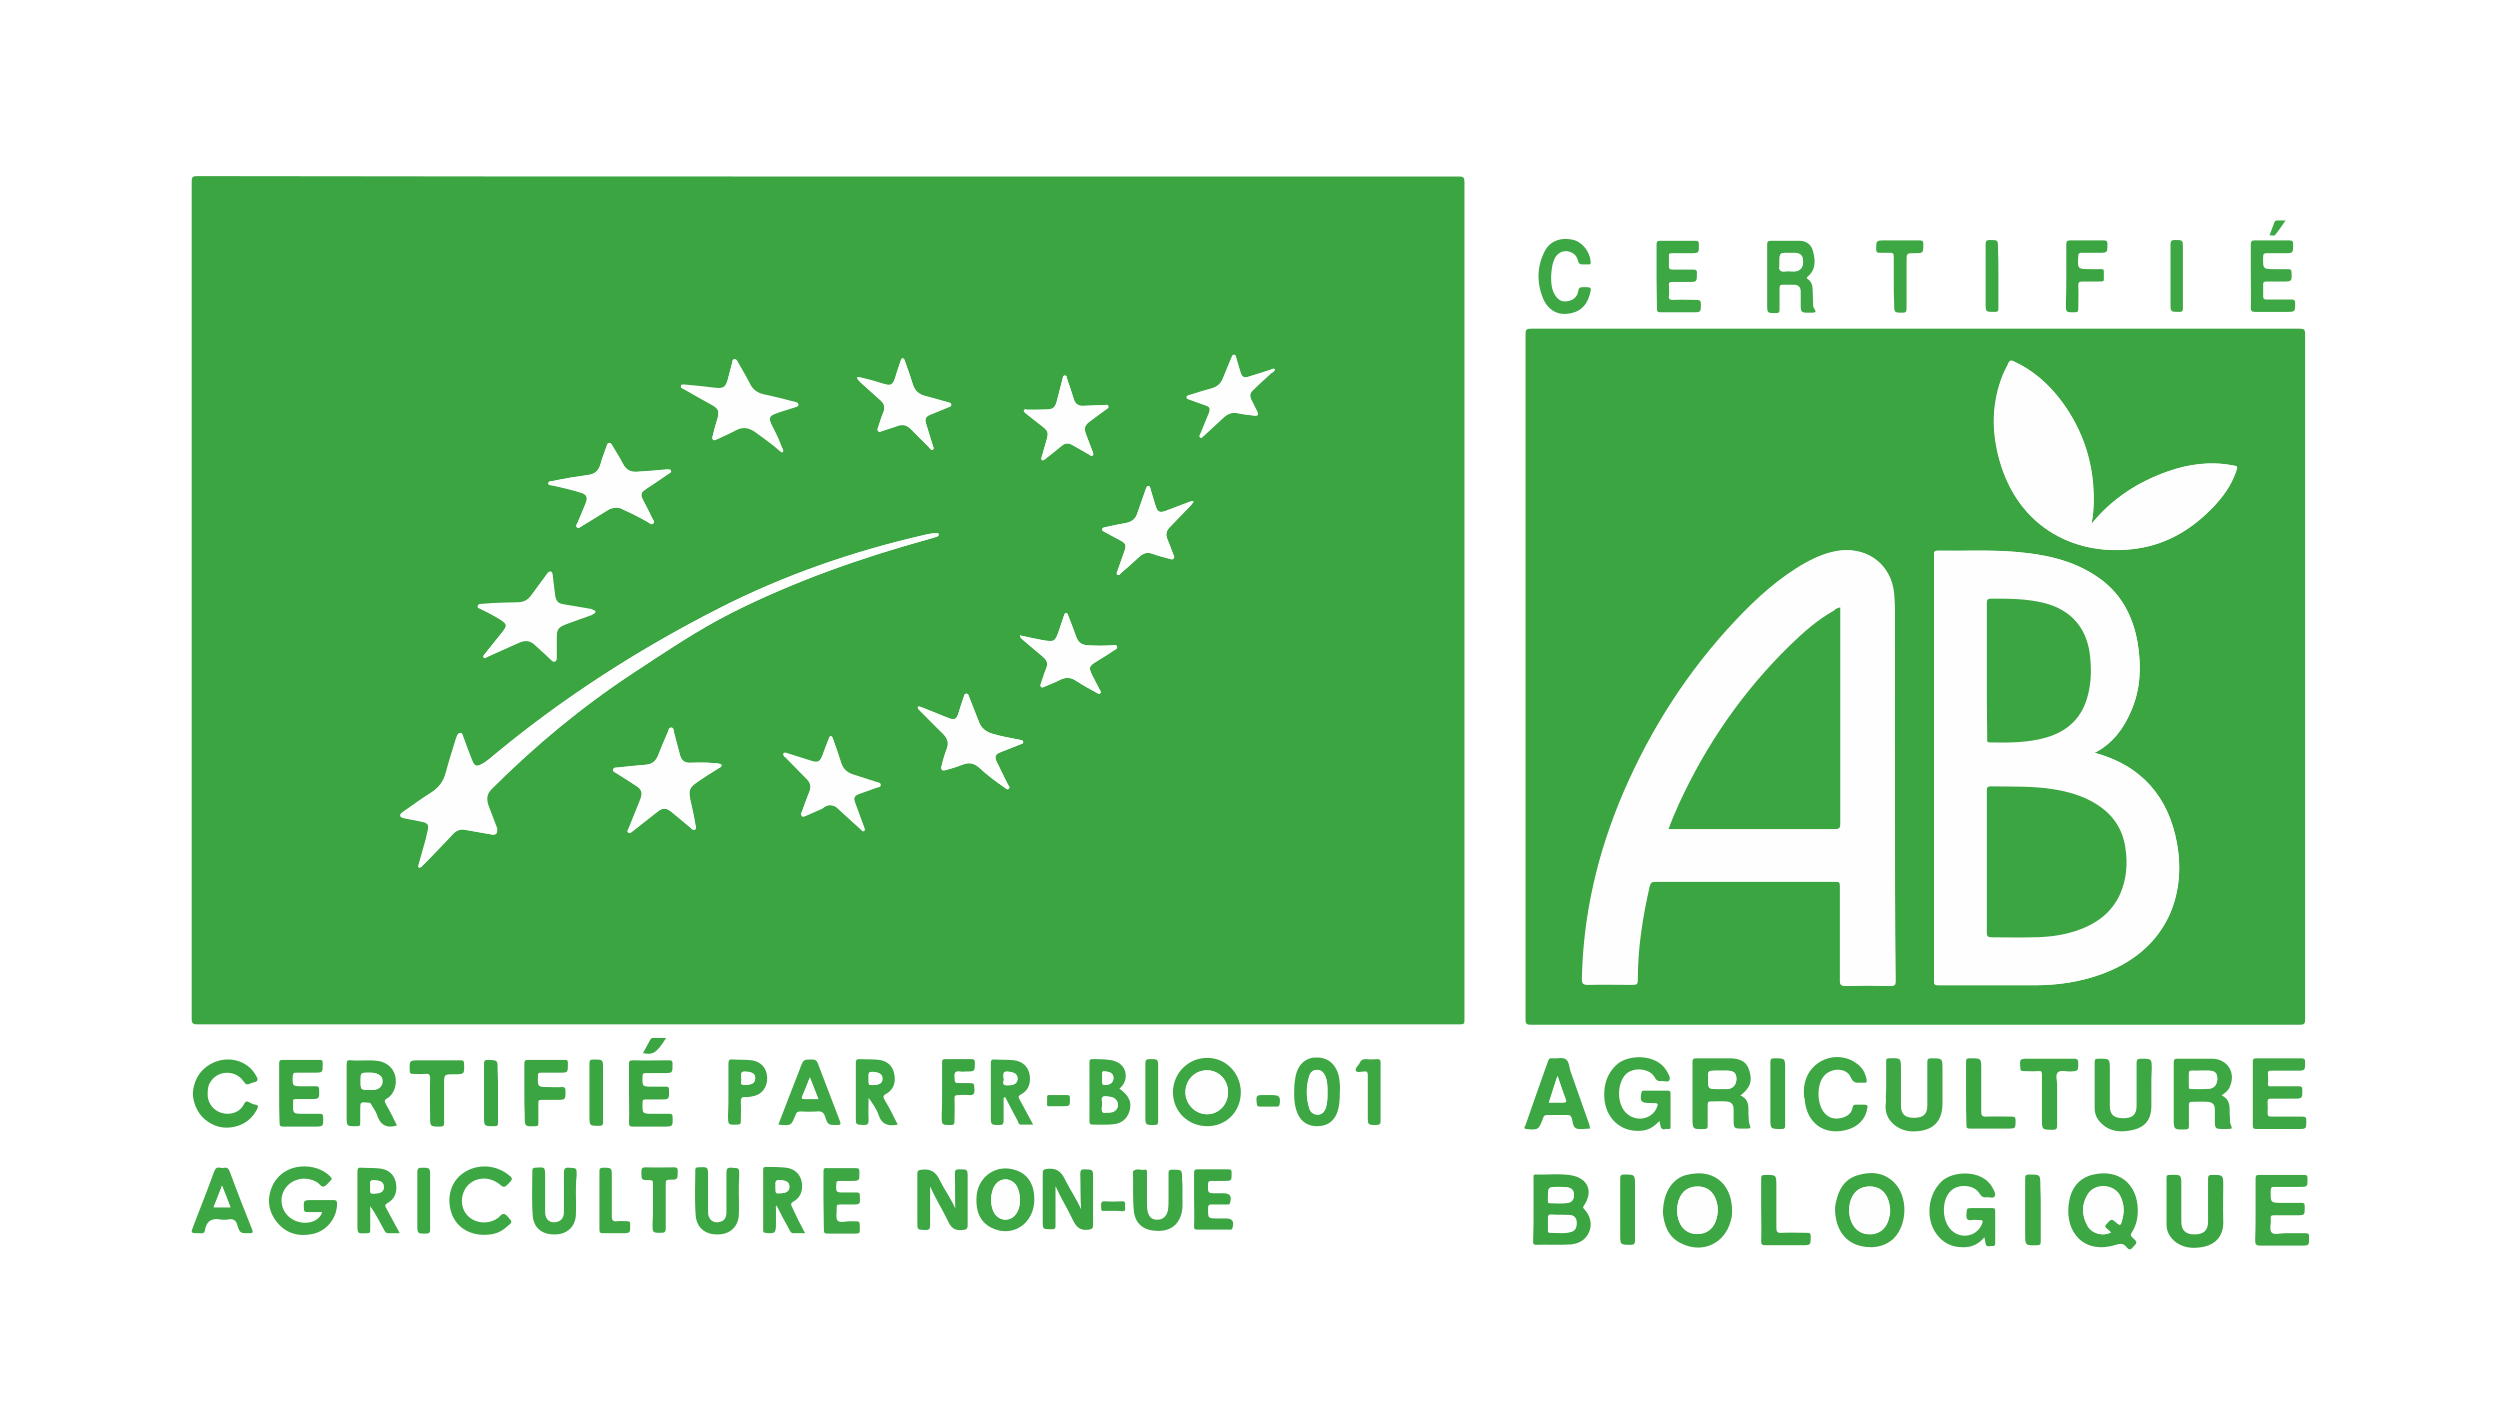 <?xml version="1.0" encoding="UTF-8"?>
<!-- Generator: Adobe Illustrator 27.4.0, SVG Export Plug-In . SVG Version: 6.00 Build 0)  -->
<svg xmlns="http://www.w3.org/2000/svg" xmlns:xlink="http://www.w3.org/1999/xlink" version="1.1" id="Calque_1" x="0px" y="0px" viewBox="0 0 626 357" style="enable-background:new 0 0 626 357;" xml:space="preserve">
<style type="text/css">
	.st0{fill:#FFFFFF;}
	.st1{fill:#3AA541;}
	.st2{fill:#3DA744;}
	.st3{fill:#FDFEFD;}
</style>
<rect class="st0" width="626.2" height="357"></rect>
<g>
	<path class="st1" d="M207.5,44.2c52.6,0,105.2,0,157.8,0c1.2,0,1.4,0.3,1.4,1.5c0,69.8,0,139.6,0,209.3c0,1.5,0,1.5-1.6,1.5   c-105.2,0-210.4,0-315.7,0c-1.1,0-1.4-0.3-1.4-1.4c0-69.9,0-139.8,0-209.7c0-1.2,0.4-1.3,1.4-1.3C102.2,44.2,154.9,44.2,207.5,44.2   z M123.4,209c1,0,1.2-0.5,0.9-1.5c-0.7-1.9-1.5-3.9-2.2-5.8c-0.5-1.5-0.4-2.8,0.8-4c11-11,22.9-20.8,35.8-29.3   c8-5.2,15.9-10.6,24.4-14.9c15.8-8,32.5-13.8,49.5-18.5c0.6-0.2,1.2-0.3,1.7-0.5c0.3-0.1,0.7-0.2,0.6-0.6c0-0.4-0.5-0.3-0.7-0.3   c-1-0.1-1.9,0.2-2.8,0.4c-17.9,4.1-35.1,10-51.5,18.4c-19.9,10.1-38.6,22.1-55.8,36.3c-1.2,1-2.4,2.1-3.8,2.8   c-1.2,0.6-1.8,0.4-2.2-0.9c-0.8-2-1.5-4.1-2.3-6.1c-0.1-0.4-0.2-0.9-0.7-0.9c-0.5,0-0.6,0.5-0.8,0.9c-0.1,0.3-0.2,0.6-0.3,0.9   c-0.8,2.7-1.7,5.4-2.4,8.1c-0.6,2.2-1.8,3.8-3.7,5c-2.4,1.5-4.7,3.2-7,4.8c-0.3,0.2-0.8,0.5-0.7,1c0.1,0.4,0.6,0.5,1,0.6   c1.5,0.3,3,0.6,4.5,0.9c1.4,0.3,1.7,0.7,1.4,2.1c-0.2,0.7-0.3,1.5-0.5,2.2c-0.6,2.1-1.2,4.3-1.8,6.4c-0.1,0.3-0.2,0.6,0,0.7   c0.3,0.2,0.6,0,0.8-0.3c0.4-0.4,0.8-0.8,1.2-1.2c2.1-2.2,4.3-4.4,6.4-6.7c1.1-1.2,2.2-1.5,3.7-1.1   C119.1,208.3,121.3,208.6,123.4,209z M173.8,207.8c0.6-0.2,0.5-0.6,0.4-1.1c-0.3-1.7-0.6-3.3-1-5c-1.1-4.4-0.6-4.5,2.8-6.8   c1.3-0.9,2.7-1.7,4.1-2.6c0.3-0.2,0.6-0.3,0.6-0.6c0-0.5-0.5-0.4-0.8-0.5c-0.3-0.1-0.7-0.1-1-0.1c-2-0.2-4.1-0.2-6.1-0.1   c-1.4,0-2.1-0.6-2.5-1.9c-0.5-1.9-1-3.8-1.5-5.7c-0.1-0.5-0.1-1.2-0.6-1.2c-0.7-0.1-0.7,0.7-0.9,1.1c-0.9,2-1.7,4-2.5,6   c-0.6,1.4-1.6,2.1-3.1,2.2c-2.4,0.2-4.7,0.5-7.1,0.7c-0.4,0-0.9,0-1,0.5c-0.1,0.5,0.4,0.6,0.8,0.9c1.7,1.1,3.3,2.1,5,3.2   c1.4,0.9,1.7,1.8,1,3.4c-1,2.4-1.9,4.8-2.9,7.2c-0.2,0.4-0.5,0.9-0.1,1.1c0.4,0.3,0.7-0.2,1.1-0.4c2-1.6,4.1-3.2,6.1-4.8   c1.4-1.1,2.3-1.1,3.6,0c1.6,1.3,3.2,2.6,4.7,3.9C173.1,207.5,173.4,207.8,173.8,207.8z M149.1,153.2c-0.2-0.5-0.7-0.5-1-0.5   c-2.4-0.4-4.8-0.8-7.1-1.2c-1.4-0.2-2-0.9-2.1-2.3c-0.2-1.7-0.4-3.3-0.6-4.9c0-0.4,0.1-0.9-0.5-1c-0.5-0.1-0.7,0.3-1,0.7   c-1.3,1.8-2.6,3.5-3.9,5.3c-0.8,1.1-1.9,1.7-3.3,1.7c-3,0.1-6,0.1-9,0.4c-0.4,0-0.9,0-1,0.4c-0.1,0.5,0.4,0.5,0.7,0.7   c1.7,0.8,3.4,1.7,5,2.7c1.6,1,1.8,1.6,0.5,3.1c-1.5,1.8-2.9,3.7-4.4,5.5c-0.2,0.2-0.6,0.5-0.3,0.9c0.2,0.2,0.6,0,0.8-0.1   c0.2-0.1,0.4-0.2,0.6-0.3c2.5-1.1,5.1-2.3,7.6-3.4c1.4-0.6,2.7-0.5,3.8,0.6c1.3,1.2,2.7,2.4,4,3.7c0.3,0.2,0.5,0.6,1,0.5   c0.5-0.2,0.4-0.7,0.4-1.1c0-1.6,0-3.2,0-4.7c0-2.2,0.4-2.8,2.5-3.6c2.1-0.8,4.2-1.5,6.4-2.3C148.6,153.7,148.9,153.6,149.1,153.2z    M154.3,127.1c0.7,0,1.3,0.2,1.9,0.5c2,0.9,4,1.9,5.9,3c0.5,0.3,1,0.9,1.5,0.4c0.4-0.4-0.2-1-0.4-1.5c-0.5-1.1-1.1-2.2-1.6-3.2   c-1.5-2.8-1.5-2.8,1.2-4.6c1.6-1,3.1-2.1,4.7-3.2c0.3-0.2,0.7-0.3,0.5-0.7c-0.1-0.3-0.6-0.3-0.9-0.3c-0.4,0-0.7,0.1-1.1,0.1   c-2.2,0.2-4.4,0.4-6.6,0.5c-1.5,0.1-2.6-0.5-3.3-1.8c-0.9-1.6-1.9-3.2-2.8-4.8c-0.2-0.3-0.4-0.6-0.7-0.6c-0.5,0-0.6,0.4-0.7,0.8   c-0.6,1.6-1.2,3.1-1.6,4.7c-0.5,1.6-1.5,2.3-3,2.5c-2.9,0.4-5.9,0.9-8.8,1.5c-0.4,0.1-1.2,0-1.2,0.6c0,0.5,0.7,0.4,1.1,0.5   c2.4,0.5,4.8,1.1,7.1,1.8c1.4,0.4,1.7,1.2,1.2,2.6c-0.7,1.6-1.3,3.2-2,4.8c-0.2,0.4-0.6,1-0.2,1.3c0.4,0.3,0.9-0.2,1.3-0.4   c2.2-1.3,4.4-2.7,6.5-4C153,127.3,153.6,127.2,154.3,127.1z M178.4,109.4c-0.1,1.1,0.6,0.9,1.2,0.6c1.5-0.7,3.1-1.4,4.6-2.2   c1.8-1,3.3-0.7,4.9,0.4c2,1.5,4.1,2.9,6,4.6c0.3,0.2,0.6,0.7,0.9,0.4c0.3-0.3,0-0.7-0.2-1c-0.7-1.6-1.3-3.2-2.1-4.7   c-1.8-3.3-1-3.4,1.9-4.4c1.2-0.4,2.5-0.8,3.8-1.2c0.2-0.1,0.6-0.2,0.5-0.5c0-0.3-0.3-0.4-0.5-0.5c-0.2-0.1-0.5-0.2-0.8-0.2   c-2.3-0.6-4.7-1.2-7-1.7c-1.7-0.4-3-1.1-3.8-2.7c-0.9-1.8-2-3.6-3-5.4c-0.2-0.4-0.4-0.8-0.9-0.8c-0.6,0-0.5,0.6-0.6,1   c-0.4,1.4-0.7,2.8-1.1,4.2c-0.5,1.8-1.1,2.2-3,2c-2.5-0.3-5.1-0.6-7.6-0.8c-0.4,0-0.9-0.3-1.1,0.3c-0.1,0.4,0.5,0.5,0.8,0.7   c2.3,1.3,4.7,2.7,7.1,4c1.5,0.9,1.8,1.6,1.3,3.3C179.2,106.2,178.8,107.8,178.4,109.4z M229.8,177c0,0.5,0.3,0.7,0.6,1   c1.9,1.9,3.7,3.7,5.6,5.6c1.2,1.2,1.8,2.4,1,4.1c-0.5,1.3-0.9,2.6-1.2,4c-0.3,1,0.1,1.4,1.1,1.1c1.4-0.4,2.9-0.8,4.3-1.4   c1.6-0.6,2.9-0.2,4.1,0.9c1.9,1.8,4,3.3,6.1,4.8c0.3,0.2,0.8,0.8,1.2,0.4s-0.1-0.8-0.3-1.2c-0.9-1.9-1.9-3.8-2.8-5.7   c-0.5-1.1-0.3-1.8,0.9-2.2c1.6-0.7,3.2-1.3,4.8-1.9c0.4-0.2,1.1-0.2,1-0.7c0-0.5-0.7-0.5-1.1-0.6c-2.2-0.5-4.5-0.8-6.7-1.5   c-1.6-0.5-2.7-1.4-3.3-3c-0.8-2-1.6-4.1-2.4-6.1c-0.2-0.4-0.2-0.9-0.7-0.9c-0.6,0-0.5,0.6-0.7,0.9c-0.5,1.3-0.9,2.6-1.3,4   c-0.5,1.5-1,1.8-2.5,1.2c-2.2-0.8-4.3-1.7-6.5-2.6C230.7,177.1,230.3,176.8,229.8,177z M207.8,201.6c0.8,0,1.5,0.3,2,0.9   c1.9,1.7,3.7,3.4,5.6,5.1c0.3,0.2,0.6,0.8,1,0.5c0.3-0.2,0-0.7-0.1-1c-0.7-2-1.5-4-2.2-6c-0.5-1.3-0.1-1.9,1.1-2.3   c1.4-0.5,2.8-1,4.2-1.5c0.4-0.2,1.1-0.1,1.1-0.6c0-0.5-0.6-0.6-1-0.7c-2-0.7-3.9-1.3-5.9-1.9c-1.5-0.5-2.5-1.4-3-3   c-0.6-2-1.3-3.9-2-5.9c-0.1-0.3-0.2-0.7-0.6-0.7c-0.4,0-0.4,0.4-0.5,0.7c-0.5,1.4-1,2.8-1.6,4.2c-0.6,1.5-1.1,1.8-2.7,1.3   c-2-0.6-4-1.3-6-1.9c-0.4-0.1-0.8-0.4-1,0c-0.2,0.4,0.2,0.7,0.5,0.9c1.8,1.8,3.5,3.6,5.3,5.4c0.9,0.9,1.2,1.9,0.7,3.2   c-0.7,1.7-1.2,3.4-1.9,5.1c-0.1,0.4-0.3,0.7,0,1c0.3,0.3,0.6,0,1-0.1c1.4-0.6,2.7-1.2,4.1-1.8C206.5,202,207.1,201.6,207.8,201.6z    M255.4,159.1c0.1,0.6,0.3,0.8,0.6,1c1.7,1.5,3.4,2.9,5.2,4.4c0.9,0.8,1.3,1.6,0.8,2.8c-0.5,1.2-0.9,2.5-1.3,3.7   c-0.1,0.3-0.3,0.7,0,1c0.3,0.3,0.7,0,0.9-0.1c1.3-0.6,2.7-1.1,3.9-1.7c1.4-0.7,2.7-0.6,4,0.3c1.6,1.1,3.3,2,5,2.9   c0.3,0.2,0.7,0.5,1,0.2c0.3-0.3,0-0.7-0.2-1c-0.6-1.2-1.3-2.5-1.9-3.7c-0.8-1.7-0.7-2.1,0.9-3.1c1.5-0.9,2.9-1.9,4.4-2.8   c0.4-0.3,1.2-0.5,1-1.1c-0.2-0.6-0.9-0.3-1.4-0.3c-2,0.2-3.9,0.1-5.9,0c-1.5-0.1-2.4-0.7-2.9-2.1c-0.6-1.8-1.3-3.5-2-5.3   c-0.1-0.3-0.2-0.6-0.5-0.7c-0.4,0-0.5,0.4-0.6,0.7c-0.4,1.1-0.7,2.2-1.1,3.3c-1.1,3.3-1.1,3.3-4.7,2.7   C258.9,159.9,257.3,159.5,255.4,159.1z M214.6,94.5c0.1,0.6,0.6,0.9,0.9,1.2c1.6,1.5,3.2,2.9,4.9,4.4c1,0.9,1.3,1.9,0.8,3.1   c-0.5,1.2-0.9,2.5-1.3,3.7c-0.1,0.3-0.2,0.7,0,1c0.3,0.3,0.6,0.1,0.9,0c1.3-0.4,2.6-0.8,3.9-1.3c1.4-0.5,2.4-0.2,3.4,0.8   c1.4,1.5,2.9,3,4.4,4.4c0.3,0.3,0.6,1,1.1,0.7c0.4-0.2,0-0.8-0.1-1.2c-0.5-1.7-1.1-3.4-1.6-5.2c-0.4-1.4-0.2-1.9,1.2-2.4   c1.5-0.6,2.9-1.2,4.4-1.8c0.3-0.1,0.7-0.2,0.7-0.6c0-0.4-0.4-0.5-0.8-0.6c-1.9-0.5-3.8-1.1-5.8-1.6c-1.5-0.4-2.5-1.3-3-2.8   c-0.6-2-1.3-3.9-2-5.9c-0.1-0.3-0.2-0.7-0.6-0.7c-0.3,0-0.4,0.4-0.5,0.7c-0.5,1.4-1,2.8-1.4,4.3c-0.6,1.7-1,1.9-2.8,1.4   c-1.4-0.4-2.8-0.9-4.2-1.2C216.4,94.8,215.6,94.4,214.6,94.5z M298.9,125.6c-0.6-0.3-1,0.1-1.4,0.2c-1.9,0.7-3.9,1.5-5.8,2.2   c-1.3,0.5-1.9,0.2-2.3-1.2c-0.5-1.4-0.9-2.9-1.3-4.3c-0.1-0.3-0.1-0.8-0.5-0.8c-0.5-0.1-0.5,0.5-0.7,0.8c-0.7,2-1.4,4-2.1,6   c-0.4,1.3-1.3,2.1-2.6,2.4c-1.8,0.3-3.6,0.7-5.4,1.1c-0.3,0.1-0.7,0-0.8,0.5c-0.1,0.4,0.3,0.5,0.6,0.7c1.3,0.7,2.6,1.4,3.9,2.1   c1.3,0.7,1.6,1.2,1.1,2.6c-0.6,1.7-1.2,3.4-1.8,5.1c-0.1,0.3-0.4,0.7,0,0.9c0.4,0.3,0.7-0.1,0.9-0.4c1.6-1.4,3.1-2.7,4.6-4.1   c1-0.9,2-1.3,3.4-0.7c1.3,0.5,2.7,0.8,4.1,1.2c0.4,0.1,0.8,0.4,1.1-0.1c0.3-0.4,0-0.8-0.2-1.2c-0.5-1.2-0.9-2.4-1.4-3.6   c-0.5-1.2-0.3-2.1,0.6-3c1.1-1.2,2.3-2.3,3.4-3.5C297.1,127.6,298.1,126.8,298.9,125.6z M257.1,102.6c-0.3-0.1-0.6-0.2-0.7,0.1   c-0.2,0.3,0.2,0.5,0.4,0.7c1.4,1.1,2.7,2.2,4.2,3.3c1.4,1.1,1.6,1.5,1.1,3.3c-0.4,1.4-0.8,2.8-1.2,4.2c-0.1,0.3-0.3,0.7,0,0.9   c0.3,0.2,0.6-0.1,0.9-0.3c1.3-1.1,2.7-2.1,4-3.2c0.9-0.7,1.8-0.8,2.8-0.2c1.4,0.8,2.8,1.6,4.2,2.4c0.3,0.1,0.5,0.4,0.8,0.2   c0.3-0.3,0.1-0.6,0-0.9c-0.6-1.5-1.2-3-1.7-4.5c-0.5-1.3-0.3-2.1,0.8-3c1.4-1,2.8-2,4.2-3.1c0.3-0.2,0.8-0.4,0.6-0.9   c-0.2-0.4-0.6-0.2-0.9-0.2c-1.8,0-3.7,0.1-5.5,0.2c-1.1,0-1.8-0.5-2.2-1.6c-0.5-1.7-1.1-3.3-1.6-4.9c-0.2-0.4-0.1-1.2-0.7-1.1   c-0.5,0-0.4,0.7-0.6,1.1c-0.5,1.8-0.9,3.6-1.4,5.4c-0.4,1.5-1,2-2.5,2C260.5,102.6,258.8,102.6,257.1,102.6z M319.2,92.4   c-0.5-0.2-0.8,0.1-1.2,0.2c-1.8,0.6-3.6,1.2-5.4,1.7c-1.1,0.4-1.6,0.1-2-1c-0.4-1.2-0.8-2.4-1.1-3.7c-0.1-0.3-0.1-0.8-0.5-0.8   c-0.5,0-0.5,0.5-0.7,0.8c-0.7,1.7-1.4,3.4-2.1,5.1c-0.5,1.3-1.4,2.1-2.7,2.5c-1.9,0.5-3.8,1.1-5.7,1.7c-0.3,0.1-0.7,0.1-0.7,0.6   c0,0.4,0.4,0.4,0.7,0.5c1.3,0.5,2.6,1,3.9,1.4c1.2,0.4,1.4,0.8,1,2c-0.7,1.7-1.4,3.4-2.1,5.1c-0.1,0.3-0.5,0.7-0.1,1   c0.3,0.2,0.6-0.2,0.8-0.4c1.7-1.5,3.4-3.1,5.1-4.7c1-0.9,2.1-1.3,3.5-1c1.3,0.3,2.7,0.5,4.1,0.6c1,0.1,1.2-0.2,0.7-1.1   c-0.4-0.9-0.9-1.8-1.3-2.6c-0.6-1.3-0.5-1.9,0.5-2.9c1.4-1.3,2.9-2.6,4.3-4C318.7,93.2,319.2,93,319.2,92.4z"></path>
	<path class="st1" d="M479.6,256.6c-32.1,0-64.2,0-96.2,0c-1.1,0-1.4-0.2-1.4-1.3c0-57.2,0-114.5,0-171.7c0-1.1,0.3-1.3,1.4-1.3   c64.1,0,128.2,0,192.4,0c1.1,0,1.4,0.2,1.4,1.3c0,57.2,0,114.5,0,171.7c0,1.1-0.3,1.3-1.4,1.3C543.7,256.6,511.6,256.6,479.6,256.6   z M474.5,198.3c0-15.2,0-30.5,0-45.7c0-1.3-0.1-2.6-0.2-4c-0.7-7-6.2-11.4-13.2-10.7c-3.2,0.3-6,1.5-8.8,3.1   c-6.7,3.7-12.2,8.8-17.4,14.3c-12,12.7-21.3,27.2-28.2,43.2c-6.4,14.9-10.2,30.5-10.4,46.8c0,1.1,0.3,1.3,1.3,1.3   c3.8-0.1,7.6,0,11.4,0c0.8,0,1.1-0.2,1.1-1.1c0-8,1.2-15.8,3-23.6c0.2-0.8,0.5-1.1,1.4-1.1c15.1,0,30.1,0,45.2,0   c1,0,1.2,0.3,1.2,1.2c0,7.9,0,15.8,0,23.7c0,1,0.3,1.2,1.2,1.2c3.8-0.1,7.5-0.1,11.3,0c1,0,1.3-0.2,1.3-1.3   C474.5,229.8,474.5,214,474.5,198.3z M524.5,188.5c0.2-0.1,0.3-0.2,0.4-0.2c4.2-2.3,6.9-5.9,8.7-10.2c2.4-5.4,2.6-11.1,1.7-16.9   c-1.2-7.1-4.3-13-10.5-17c-6.1-4-12.9-5.4-20-6c-6.5-0.5-13.1-0.2-19.6-0.3c-0.8,0-0.9,0.3-0.9,1c0,35.6,0,71.2,0,106.8   c0,0.9,0.2,1,1.1,1c8,0,16.1,0,24.1,0c5.7,0,11.2-0.8,16.5-2.7c16-5.7,21.6-19.1,19.1-32.9C543,199.6,536.3,191.7,524.5,188.5z    M523.7,131.2c0.4-2,0.5-3.9,0.6-5.8c0.1-9.2-2.6-17.6-8.1-25c-3.2-4.2-7-7.6-11.9-9.9c-0.6-0.3-1-0.3-1.3,0.4   c-0.5,1-1,1.9-1.4,2.9c-2.8,7-2.8,14.1-0.9,21.3c4.8,17.4,19.6,24.6,34.8,22.2c7.4-1.2,13.5-4.9,18.6-10.2c2.5-2.6,4.6-5.5,5.8-8.9   c0.5-1.5,0.5-1.5-1-1.7c-5.4-1-10.7-0.3-15.9,1.5C535.4,120.6,528.9,124.8,523.7,131.2z"></path>
	<path class="st2" d="M535.3,303.1c0,2-0.4,3.8-1.5,5.5c-0.4,0.6-0.3,0.9,0.2,1.3c1.3,1.2,1.2,1.2,0,2.5c-0.6,0.7-1,0.5-1.5-0.1   c-0.7-0.9-1.4-1-2.7-0.6c-8,2.5-12.7-3.2-11.8-10.1c0.4-3.5,2.1-6.4,5.8-7.4C530.4,292.5,535.3,296.4,535.3,303.1z M528.6,308.6   c-0.4-0.4-0.8-0.7-1.2-1.1c-0.4-0.4-0.4-0.6,0-1.1c1.4-1.5,1.3-1.5,2.8-0.2c0.5,0.4,0.8,0.5,1-0.2c0.8-2.3,0.8-4.6-0.4-6.8   c-1.7-2.9-6.4-3-8.1-0.1c-1.5,2.5-1.5,5.2,0,7.7C523.8,308.9,526.5,309.6,528.6,308.6z"></path>
	<path class="st1" d="M384,302.8c0-2.6,0-5.2,0-7.8c0-0.4-0.2-0.9,0.5-0.9c3,0.1,6-0.3,9,0.2c4.2,0.8,5.5,4.1,3.1,7.6   c-0.4,0.6,0,0.7,0.2,1c1.9,2.1,2,4.9,0.3,6.9c-0.9,1.1-2.2,1.6-3.6,1.8c-3,0.2-6,0-8.9,0.1c-0.7,0-0.7-0.4-0.7-0.9   C384,308.2,384,305.5,384,302.8z M390.6,304.2C390.6,304.2,390.6,304.2,390.6,304.2c-0.7,0-1.4,0-2.1,0c-0.6,0-0.8,0.1-0.8,0.8   c0,1,0,2,0,3c0,0.3-0.1,0.7,0.4,0.7c1.8,0,3.5,0.3,5.3-0.2c1.1-0.3,1.5-1.2,1.4-2.6c-0.1-1.1-0.8-1.6-1.8-1.6   C392.1,304.2,391.4,304.2,390.6,304.2z M390.3,297.2c-2.7,0-2.7,0-2.7,2.7c0,0.3,0,0.5,0,0.8c0,0.3,0.1,0.5,0.4,0.5   c1.6-0.1,3.2,0.2,4.7-0.1c1-0.2,1.5-0.9,1.4-2c0-1-0.6-1.6-1.5-1.8C391.9,297.2,391.1,297.2,390.3,297.2z"></path>
	<path class="st2" d="M556.3,274.3c1.6,0.7,2,2,2,3.5c0,0.9,0,1.7,0.1,2.6c0,0.3,0,0.7,0.1,1c0.5,1.3,0.6,1.3-1,1.3   c-0.3,0-0.6,0-0.9,0c-1.8,0-2-0.1-2-2c0-0.9,0-1.9,0-2.8c0-1.3-0.5-1.9-1.8-2c-1.3-0.1-2.6,0-4,0c-0.6,0-0.7,0.3-0.7,0.8   c0,1.8,0,3.5,0,5.3c0,0.6-0.2,0.8-0.8,0.8c-3,0.1-3,0.1-3-2.9c0-4.6,0-9.2,0-13.8c0-0.8,0.2-1,1-1c2.9,0,5.8,0,8.7,0   c3.7,0.1,5.9,3.4,4.4,6.9C558.1,272.8,557.8,273.2,556.3,274.3z M551.1,268.1C551.1,268.1,551.1,268.1,551.1,268.1   c-0.8,0-1.5,0-2.3,0c-0.4,0-0.7,0.1-0.7,0.6c0,1.1,0,2.3,0,3.4c0,0.3,0.1,0.6,0.5,0.6c1.5,0,3.1,0.1,4.6-0.1c1.4-0.1,2.1-1.3,2-2.8   c-0.1-1.2-0.7-1.7-2.2-1.7C552.4,268.1,551.7,268.1,551.1,268.1z"></path>
	<path class="st2" d="M435.8,274.3c1.6,0.7,2,1.9,2,3.3c0,0.9,0,1.9,0.1,2.8c0,0.3,0,0.6,0.1,0.9c0.5,1.3,0.5,1.3-1,1.3   c-0.3,0-0.6,0-0.9,0c-1.8,0-2-0.1-2-2c0-0.9,0-1.9,0-2.8c0-1.3-0.6-1.9-1.8-2c-1.3-0.1-2.6,0-4,0c-0.7,0-0.7,0.4-0.7,0.9   c0,1.7,0,3.5,0,5.2c0,0.6-0.2,0.8-0.8,0.8c-3,0.1-3,0.1-3-2.9c0-4.6,0-9.2,0-13.8c0-0.8,0.2-1,1-1c2.8,0,5.5,0,8.3,0   c2.7,0,4.3,0.9,4.9,3C438.9,270.7,438.2,272.5,435.8,274.3z M430.4,272.7c0.7,0,1.4,0,2.1,0c1.4-0.1,2.3-1.1,2.3-2.6   c0-1.4-0.6-1.9-2.3-2c-1,0-2,0-2.9,0c-1.9,0-1.9,0-1.9,1.9C427.7,272.7,427.7,272.7,430.4,272.7z"></path>
	<path class="st2" d="M496.9,309.8c-1.5,1.8-3.3,2.6-5.5,2.5c-2.7,0-4.9-1.1-6.5-3.3c-2.8-3.8-2.2-9.8,1.2-13.1   c2.8-2.8,10.2-3.1,12.7,1.3c0.4,0.7,1,1.6,0.7,2.3c-0.3,0.7-1.3,0.2-2,0.3c-0.8,0.1-1.3-0.1-1.8-0.9c-1.4-2.4-5.7-2.6-7.5-0.4   c-2,2.3-1.9,6.9,0.1,9.2c2.3,2.7,6.5,2.1,7.9-1c0.5-1.1,0.3-1.2-0.8-1.2c-0.5,0-1.1-0.1-1.6,0c-1.2,0.2-1.5-0.3-1.4-1.4   c0.1-1.6,0-1.6,1.6-1.6c1.6,0,3.2,0,4.8,0c0.7,0,0.8,0.2,0.8,0.8c0,2.6,0,5.2,0,7.8c0,0.5,0,1-0.7,0.9c-0.6-0.1-1.5,0.5-1.7-0.6   C497.1,310.8,497,310.3,496.9,309.8z"></path>
	<path class="st2" d="M415.5,280.7c-1.2,1.3-2.5,2.2-4.2,2.4c-4.9,0.6-8.8-2.5-9.5-7.4c-0.4-3.4,0.3-6.5,2.9-9   c2.7-2.7,10-3,12.6,1.4c0.4,0.8,1.1,1.6,0.7,2.4c-0.3,0.6-1.3,0.1-2,0.2c-0.8,0.1-1.3-0.2-1.7-1c-1.3-2.3-5.6-2.6-7.4-0.5   c-2,2.4-2,7,0.1,9.3c2.3,2.5,6.4,2,7.8-1c0.5-1.1,0.4-1.3-0.8-1.3c-0.3,0-0.6,0-0.9,0c-2.2,0-2.5-0.5-2.1-2.6   c0.1-0.4,0.3-0.5,0.6-0.5c2,0,4,0,6,0c0.5,0,0.7,0.2,0.7,0.7c0,2.8,0,5.5,0,8.3c0,0.4-0.1,0.7-0.6,0.6c-0.6-0.2-1.4,0.5-1.8-0.4   C415.7,281.8,415.7,281.3,415.5,280.7z"></path>
	<path class="st2" d="M468.8,312.3c-7.1,0.1-9.3-5.1-9.3-9.6c0-0.5,0.1-1.1,0.2-1.6c0.7-3.2,2.1-5.8,5.4-6.8c3.3-1,6.5-0.8,9.1,1.7   c3.6,3.5,3.5,10.5,0,14.1C472.4,311.8,470.4,312.2,468.8,312.3z M468.2,297.1c-2.2,0-3.8,1-4.6,3.2c-0.7,2-0.7,3.9,0.1,5.8   c0.8,1.9,2.4,3,4.5,3c2.1,0,3.7-1.1,4.5-3c0.4-1.1,0.7-2.3,0.6-3.5C472.9,299.1,471.1,297.1,468.2,297.1z"></path>
	<path class="st2" d="M416.4,303.8c0-5.1,2.3-8.7,5.9-9.6c7.8-1.9,11.7,3.4,11.4,9.6c0,0.6-0.1,1.2-0.3,1.8c-1.4,5.7-7,8.4-12.3,5.8   C417.6,309.8,416.7,306.6,416.4,303.8z M425.1,297.1c-2.3,0-3.9,1.1-4.7,3.3c-0.6,1.8-0.6,3.5,0,5.3c0.7,2.1,2.4,3.3,4.6,3.3   c2.1,0,3.8-1.2,4.6-3.2c0.7-1.9,0.7-3.8,0-5.6C428.8,298.2,427.3,297.1,425.1,297.1z"></path>
	<path class="st2" d="M570.8,282.7c-1.9,0-3.8,0-5.8,0c-0.7,0-0.9-0.2-0.9-0.9c0-5.3,0-10.6,0-15.9c0-0.7,0.2-0.9,0.9-0.9   c3.8,0,7.5,0,11.3,0c0.7,0,0.9,0.3,0.9,0.9c0,2.2,0,2.2-2.2,2.2c-2.1,0-4.2,0-6.3,0c-0.7,0-0.9,0.2-0.8,0.8c0,0.8,0.1,1.5,0,2.3   c-0.1,0.8,0.3,0.9,0.9,0.8c2.3,0,4.5,0,6.8,0c0.7,0,0.9,0.2,0.9,0.9c0,2.2,0,2.2-2.2,2.2c-1.9,0-3.8,0-5.7,0   c-0.6,0-0.8,0.2-0.8,0.8c0,0.9,0.1,1.9,0,2.8c0,0.7,0.2,0.9,0.9,0.9c2.6,0,5.2,0,7.8,0c0.8,0,1,0.2,1,1c0,2.1,0,2.1-2.1,2.1   C574,282.7,572.4,282.7,570.8,282.7z"></path>
	<path class="st2" d="M564.8,302.9c0-2.6,0-5.2,0-7.8c0-0.7,0.2-0.9,0.9-0.9c3.8,0,7.5,0,11.3,0c0.6,0,0.8,0.2,0.8,0.8   c0,2.2,0.1,2.2-2.1,2.2c-2.1,0-4.2,0-6.3,0c-0.6,0-0.8,0.2-0.8,0.8c-0.1,3.2-0.1,3.2,3,3.2c1.5,0,3.1,0,4.6,0   c0.7,0,0.9,0.1,0.9,0.9c0,2.2,0.1,2.2-2.1,2.2c-1.8,0-3.7,0-5.5,0c-0.7,0-1,0.1-0.9,0.9c0.1,1.2-0.4,2.7,0.2,3.4   c0.6,0.7,2.2,0.2,3.3,0.2c1.8,0,3.5,0,5.3,0c0.6,0,0.8,0.2,0.8,0.8c0,2.3,0.1,2.3-2.1,2.3c-3.4,0-6.7,0-10.1,0   c-1.1,0-1.3-0.3-1.3-1.3C564.8,307.9,564.8,305.4,564.8,302.9z"></path>
	<path class="st2" d="M538.7,271.9c0,1.7,0,3.3,0,5c0,3.4-1.5,5.4-4.9,6.1c-2.9,0.6-5.6,0.4-7.8-1.9c-1-1-1.5-2.2-1.5-3.7   c0-3.8,0-7.6,0-11.4c0-0.7,0.2-0.9,0.9-0.9c2.9,0,2.9-0.1,2.9,2.8c0,3,0,6,0,9c0,2.2,1,3.1,3.4,3.1c2.3,0,3.3-0.9,3.3-3.1   c0-3.6,0-7.2,0-10.7c0-0.8,0.2-1.1,1.1-1.1c2.7,0,2.7,0,2.7,2.7C538.7,269.1,538.7,270.5,538.7,271.9z"></path>
	<path class="st2" d="M472.3,271.7c0-2,0-3.9,0-5.9c0-0.7,0.2-0.8,0.8-0.8c2.9-0.1,2.9-0.1,2.9,2.8c0,3,0,6,0,9c0,2.2,1,3.1,3.3,3.1   c2.3,0,3.3-0.9,3.3-3.1c0-3.6,0-7.2,0-10.7c0-0.8,0.1-1.1,1-1.1c2.8,0,2.8,0,2.8,2.8c0,2.8,0,5.6,0,8.4c0,4.8-2.5,7.1-7.4,7.1   c-3.7,0-7.4-2.8-6.8-7.1c0.1-0.6,0-1.1,0-1.7C472.3,273.5,472.3,272.6,472.3,271.7z"></path>
	<path class="st2" d="M398.2,282.6c-0.1,0-0.1,0-0.2,0c-1.1,0-2.3,0.3-3.2,0c-1.1-0.4-0.9-1.8-1.3-2.8c-0.2-0.4-0.4-0.6-0.9-0.6   c-1.7,0-3.5,0-5.2,0c-0.6,0-0.8,0.2-1,0.7c0,0.1-0.1,0.2-0.1,0.3c-1,2.7-1.2,2.8-4.1,2.5c-0.9-0.1-0.3-0.7-0.2-1   c1.2-3.3,2.3-6.7,3.5-10c0.7-2,1.4-3.9,2.1-5.9c0.2-0.7,0.5-0.9,1.2-0.8c1.1,0.1,2.4-0.3,3.2,0.2c0.9,0.5,0.9,1.9,1.2,2.9   c1.6,4.5,3.2,9.1,4.8,13.6C398,282,398.1,282.3,398.2,282.6z M390,269.4c-0.8,2.3-1.4,4.5-2.2,6.7c1.3,0,2.5,0,3.7,0   c0.6,0,0.7-0.2,0.5-0.7C391.4,273.5,390.7,271.6,390,269.4z"></path>
	<path class="st2" d="M442.5,69.2c0-2.7,0-5.4,0-8c0-0.7,0.2-0.9,0.9-0.9c2.4,0,4.8,0,7.2,0c1.8,0,3,1,3.4,2.7   c0.6,2.3,0.7,4.6-1.4,6.3c-0.3,0.3-0.2,0.4,0.1,0.6c1,0.7,1.2,1.8,1.2,2.9c0,1.1,0.1,2.2,0.1,3.3c0,0.4,0,0.8,0.3,1.2   c0.5,0.7,0.4,1-0.5,1c-0.3,0-0.7,0-1,0c-1.7,0-1.9-0.1-1.9-1.9c0-1.1,0-2.3,0-3.4c0-1.1-0.6-1.7-1.7-1.7c-0.9,0-1.9,0-2.8,0   c-0.6,0-0.8,0.2-0.8,0.8c0,1.8,0,3.6,0,5.4c0,0.7-0.2,0.9-0.9,0.9c-2.2,0-2.2,0-2.2-2.1C442.5,73.8,442.5,71.5,442.5,69.2z    M445.6,65.6c0,0.3,0,0.7,0,1c-0.2,1,0.2,1.5,1.3,1.4c0.7-0.1,1.5,0,2.3,0c1.4,0,2.3-0.9,2.3-2.3c0-1.6-0.6-2.2-2.2-2.3   c-0.5,0-0.9,0-1.4,0C445.6,63.4,445.6,63.4,445.6,65.6z"></path>
	<path class="st2" d="M80.2,300.5c1.1,0,2.2,0,3.3,0c0.7,0,0.9,0.2,0.9,0.9c0,3.6-2.6,6.9-6.2,7.6c-3.4,0.7-6.5-0.1-8.8-2.9   c-2.2-2.7-2.6-5.8-1.3-8.9c2.8-6.5,11.2-6.2,14.6-2.6c0.4,0.4,0.5,0.7,0,1.1c-0.5,0.5-1,1.2-1.6,1.4c-0.7,0.2-1.1-0.7-1.6-1   c-3.4-2.1-7.7-0.6-8.8,3c-0.6,2.1,0.1,4.4,1.9,5.8c1.8,1.4,4.4,1.7,6.3,0.7c0.6-0.3,1.1-0.8,1.5-1.4c0.4-0.6,0.2-0.8-0.4-0.7   c-1,0-2,0-3.1,0c-0.6,0-0.8-0.2-0.8-0.8c-0.1-2.2-0.1-2.2,2.1-2.2C78.8,300.5,79.5,300.5,80.2,300.5z"></path>
	<path class="st1" d="M542.5,300.9c0-2,0-3.9,0-5.9c0-0.7,0.2-0.8,0.8-0.8c2.9-0.1,2.9-0.1,2.9,2.7c0,3,0,6,0,9   c0,2.2,1.1,3.2,3.3,3.2c2.3,0,3.4-1,3.4-3.2c0-3.6,0-7.2,0-10.7c0-0.8,0.2-1,1-1c2.8,0,2.8,0,2.8,2.8c0,2.9-0.1,5.7,0,8.6   c0.2,4.6-2.7,6.5-6.3,6.8c-1.9,0.2-3.8-0.1-5.5-1.3c-1.6-1.2-2.5-2.8-2.4-4.8C542.5,304.3,542.5,302.6,542.5,300.9z"></path>
	<path class="st1" d="M99.4,281.8c-2.8,0.9-4.3-0.3-5.1-2.9c-0.3-0.8-0.9-1.5-1.3-2.3c-0.2-0.4-0.4-0.5-0.8-0.5c-2-0.2-2-0.2-2,1.8   c0,1.1,0,2.2,0,3.3c0,0.6-0.1,0.8-0.8,0.8c-2.6,0-2.6,0.1-2.6-2.5c0-4.3,0-8.7,0-13c0-0.9,0.2-1.1,1.1-1c2.3,0.2,4.6-0.2,7,0.2   c2,0.4,3.5,1.7,4,3.5c0.7,2.5-0.4,4.9-1.9,5.8c-0.8,0.4-0.8,0.8-0.3,1.6C97.7,278.3,98.5,280.1,99.4,281.8z M90.3,270.7   c0,2.2,0,2.2,2.2,2.2c0.4,0,0.8,0,1.1,0c1.1-0.1,2-0.9,2.1-1.8c0.1-1.3-0.3-1.8-1.6-2.3c-0.6-0.2-1.2-0.2-1.8-0.2   C90.3,268.6,90.3,268.6,90.3,270.7z"></path>
	<path class="st2" d="M310.7,273.5c0,4.8-3.6,8.5-8.4,8.5c-4.8,0-8.6-3.7-8.6-8.5c0-4.7,3.8-8.6,8.5-8.6   C306.9,264.8,310.7,268.7,310.7,273.5z M307.5,273.5c0-3.1-2.3-5.5-5.3-5.5c-3,0-5.4,2.4-5.4,5.5c0,3,2.5,5.5,5.4,5.5   C305.2,279,307.5,276.5,307.5,273.5z"></path>
	<path class="st2" d="M451.7,274.1c-0.1-1.5,0.1-2.7,0.5-3.9c1.9-5.4,8.7-7.3,13.1-3.6c1.2,1,1.8,2.2,2.1,3.7   c0.1,0.7-0.1,0.9-0.7,0.8c-0.3,0-0.5,0-0.8,0c-1.2,0.1-1.9,0-2.5-1.4c-1.1-2.5-5.2-2.4-6.9,0c-1.6,2.2-1.5,6.7,0.2,8.8   c1.1,1.4,2.5,1.8,4.1,1.5c1.5-0.3,2.8-1,3.1-2.7c0.1-0.5,0.3-0.7,0.8-0.7c0.5,0,0.9,0,1.4,0c1.7,0,1.7,0,1.3,1.7   c-0.8,2.8-3.2,4.5-6.4,4.9c-5.6,0.7-8.8-3.2-9.1-8C451.7,274.7,451.7,274.3,451.7,274.1z"></path>
	<path class="st2" d="M239.2,302.6c-0.1-2.9,0-5.8-0.1-8.7c0-0.9,0.2-1.1,1.1-1.1c2.1,0,2.1,0,2.1,2.1c0,3.9,0,7.9,0,11.8   c0,0.9-0.2,1.2-1.2,1.3c-1.9,0.2-2.9-0.4-3.7-2.2c-1.4-2.9-3.1-5.6-4.5-8.7c0,3.4,0,6.5,0,9.7c0,0.9-0.2,1.2-1.2,1.2   c-2-0.1-2,0-2-2c0-4,0-8,0-12c0-0.8,0.2-1,1-1.1c2.3-0.3,3.6,0.5,4.6,2.6C236.5,297.9,238.1,300.1,239.2,302.6z"></path>
	<path class="st1" d="M270.7,302.8c-0.2-3-0.1-5.9-0.2-8.9c0-0.9,0.3-1.1,1.1-1.1c2.1,0.1,2.1,0,2.1,2.1c0,4,0,7.9,0,11.9   c0,0.8-0.3,1-1.1,1.1c-2,0.3-3-0.5-3.9-2.3c-1.3-2.8-3-5.5-4.4-8.6c0,1.3,0,2.4,0,3.4c0,2.2,0,4.4,0,6.6c0,0.6-0.2,0.8-0.8,0.8   c-2.4,0-2.4,0.1-2.4-2.2c0-3.9,0-7.8,0-11.8c0-0.8,0.2-1,1-1.1c2.3-0.3,3.6,0.5,4.6,2.7C268,298,269.6,300.3,270.7,302.8z"></path>
	<path class="st1" d="M52,273.8c-0.2,3.3,3.1,6,6.7,4.8c1.2-0.4,2-1.3,2.5-2.3c0.3-0.5,0.5-0.6,1-0.4c0.5,0.3,1.1,0.6,1.7,0.7   c0.9,0.1,0.7,0.6,0.5,1.1c-1.2,2.3-3,3.8-5.5,4.4c-2.9,0.7-5.5,0-7.7-1.9c-1.8-1.5-3.3-4.7-2.8-7.5c0.5-2.8,1.9-4.9,4.4-6.3   c4-2.2,9.2-1.1,11.4,3.1c0.5,0.8,0.4,1.3-0.6,1.5c-0.1,0-0.3,0.1-0.4,0.1c-1.6,0.7-1.5,0.6-2.5-0.7c-1.8-2.3-5.8-2.5-7.8,0.2   C52.2,271.6,52,272.3,52,273.8z"></path>
	<path class="st2" d="M563.6,69.2c0-2.7,0-5.4,0-8c0-0.7,0.2-1,0.9-1c2.9,0,5.9,0,8.8,0c0.8,0,0.9,0.3,0.9,1c0,2.2,0,2.2-2.1,2.2   c-1.5,0-3,0-4.5,0c-0.6,0-0.9,0.1-0.9,0.8c-0.1,3.2-0.1,3.2,3.1,3.2c1.1,0,2.1,0,3.2,0c0.6,0,0.8,0.2,0.8,0.8   c0.1,2.3,0.1,2.3-2.3,2.3c-1.3,0-2.6,0-4,0c-0.7,0-0.8,0.2-0.8,0.8c0,1,0,2,0,2.9c0,0.6,0.2,0.8,0.8,0.8c2.1,0,4.2,0,6.2,0   c0.7,0,1,0.1,1,0.9c0,2.2,0,2.2-2.2,2.2c-2.6,0-5.2,0-7.8,0c-0.8,0-1.1-0.2-1.1-1C563.7,74.5,563.6,71.9,563.6,69.2z"></path>
	<path class="st2" d="M414.8,69.3c0-2.7,0-5.4,0-8c0-0.7,0.1-1,0.9-1c3,0,6,0,8.9,0c0.6,0,0.8,0.2,0.8,0.8c0,2.3,0.1,2.3-2.2,2.3   c-1.5,0-3.1,0-4.6,0c-0.5,0-0.8,0.1-0.7,0.7c0,0.9,0,1.7,0,2.6c0,0.6,0.2,0.8,0.8,0.8c1.7,0,3.5,0,5.2,0c0.8,0,1.1,0.2,1,1   c0,2.1,0,2.1-2.1,2.1c-1.4,0-2.7,0-4.1,0c-0.6,0-0.9,0.2-0.8,0.8c0,0.9,0.1,1.8,0,2.7c-0.1,0.8,0.2,1,1,1c2-0.1,3.9,0,5.9,0   c0.8,0,1.1,0.2,1.1,1c0,2.1,0,2.1-2.1,2.1c-2.7,0-5.4,0-8,0c-0.7,0-0.9-0.2-0.9-0.9C414.9,74.6,414.8,72,414.8,69.3z"></path>
	<path class="st2" d="M259,300.3c0,6.1-5.5,9.8-10.8,7.1c-2.9-1.5-3.8-4.2-3.7-7.3c0.1-5.5,5.1-8.9,10.1-7   C257.5,294.1,259,296.8,259,300.3z M255.4,300.7c0-1.5-0.3-2.8-0.8-3.7c-1.3-2.1-4-2.2-5.4-0.3c-1.3,1.8-1.3,5.2-0.2,7.1   c1.4,2.2,4.3,2.1,5.6-0.1C255.2,302.7,255.4,301.6,255.4,300.7z"></path>
	<path class="st1" d="M69.9,273.8c0-2.5,0-4.9,0-7.4c0-0.7,0.1-1,0.9-1c3.1,0,6.1,0,9.2,0c0.7,0,0.8,0.2,0.8,0.8   c0,2.4,0.1,2.4-2.3,2.4c-1.5,0-2.9,0-4.4,0c-0.6,0-0.7,0.2-0.8,0.8c-0.1,2.6-0.1,2.6,2.5,2.6c1.1,0,2.3,0,3.4,0   c0.5,0,0.7,0.2,0.7,0.7c0.1,2.5,0.1,2.5-2.3,2.5c-1.2,0-2.4,0-3.6,0c-0.5,0-0.7,0.2-0.6,0.7c0,0.1,0,0.2,0,0.2   c-0.1,2.8-0.1,2.8,2.7,2.8c1.4,0,2.7,0,4.1,0c0.5,0,0.7,0.2,0.7,0.7c0.1,2.5,0.1,2.5-2.3,2.5c-2.6,0-5.1,0-7.7,0   c-0.7,0-0.9-0.2-0.9-0.9C69.9,278.7,69.9,276.2,69.9,273.8z"></path>
	<path class="st1" d="M157.5,273.7c0-2.4,0-4.8,0-7.2c0-0.7,0.1-1,0.9-1c3.1,0.1,6.1,0,9.2,0c0.6,0,0.8,0.2,0.8,0.8   c0,2.4,0.1,2.4-2.3,2.4c-1.5,0-2.9,0-4.4,0c-0.6,0-0.8,0.1-0.8,0.7c-0.1,2.7-0.1,2.7,2.6,2.7c1.1,0,2.2,0,3.3,0   c0.5,0,0.7,0.1,0.7,0.7c0.1,2.5,0.1,2.5-2.3,2.5c-1.2,0-2.3,0-3.5,0c-0.6,0-0.8,0.1-0.8,0.7c-0.1,2.9-0.1,2.9,2.7,2.9   c1.4,0,2.7,0,4.1,0c0.5,0,0.7,0.1,0.7,0.7c0.1,2.5,0.1,2.5-2.3,2.5c-2.5,0-5.1,0-7.6,0c-0.8,0-1-0.2-1-1   C157.6,278.6,157.5,276.1,157.5,273.7z"></path>
	<path class="st2" d="M280.3,272.6c2.5,1.8,3.2,3.5,2.5,5.7c-0.6,1.9-2,3-3.9,3.2c-1.8,0.2-3.5,0.1-5.3,0.1c-0.6,0-0.8-0.2-0.8-0.8   c0-5,0-9.9,0-14.9c0-0.6,0.3-0.7,0.8-0.7c1.4,0,2.7,0,4.1,0.2c1.8,0.2,3.3,0.9,4,2.7C282.2,269.9,281.7,271.4,280.3,272.6z    M277,278.6c0.6,0,1.1,0,1.6-0.2c1.3-0.4,1.8-2,0.8-3.1c-0.6-0.7-1.5-0.7-2.3-0.8c-0.8-0.1-1.3,0.1-1.2,1c0.1,0.6,0.1,1.2,0,1.8   C275.8,278.3,276.1,278.8,277,278.6z M276.7,268.3c-0.5-0.1-0.8,0-0.7,0.6c0,0.7,0,1.4,0,2.1c0,0.5,0.2,0.6,0.7,0.6   c1.3,0,2.1-0.6,2.1-1.7C278.8,268.9,278.2,268.4,276.7,268.3z"></path>
	<path class="st2" d="M201.6,308.8c-1.1,0-2,0-2.9,0c-0.6,0-0.8-0.4-1-0.8c-1.1-2-2.2-4-3.2-6.1c-0.4,0.2-0.2,0.6-0.2,0.8   c0,1.3,0,2.6,0,3.8c0,2.3-0.3,2.5-2.7,2.2c-0.5-0.1-0.5-0.3-0.5-0.7c0-5,0-10,0-15.1c0-0.6,0.2-0.7,0.7-0.7c1.7,0,3.4,0,5.1,0.2   c2,0.3,3.3,1.4,3.8,3.3c0.5,2.2-0.2,4.1-1.9,5.1c-0.9,0.5-0.8,0.8-0.4,1.6C199.4,304.6,200.4,306.6,201.6,308.8z M194.2,297.1   c0,1.7,0,1.7,0.8,1.7c1.9,0,2.6-0.5,2.6-1.6c0-1.2-0.7-1.6-2.4-1.7C193.8,295.4,194.3,296.4,194.2,297.1z"></path>
	<path class="st2" d="M100.1,308.8c-1.1,0-2,0-2.9,0c-0.6,0-0.8-0.4-1-0.8c-1.1-2-2.1-4-3.5-6c0,0.8,0,1.7,0,2.5c0,1.2,0,2.3,0,3.5   c0,0.6-0.1,0.8-0.8,0.8c-2.4,0.1-2.4,0.2-2.4-2.3c0-4.4,0-8.7,0-13.1c0-0.8,0.2-1.1,1-1c1.6,0.1,3.2,0,4.7,0.2   c2.1,0.3,3.4,1.4,3.9,3.4c0.5,2.3-0.2,4.2-2,5.2c-0.7,0.4-0.8,0.7-0.4,1.3C97.8,304.5,98.9,306.6,100.1,308.8z M92.7,297.1   c0,1.8,0,1.8,0.8,1.8c1.9,0,2.6-0.5,2.6-1.6c0-1.2-0.7-1.6-2.4-1.7C92.3,295.4,92.9,296.5,92.7,297.1z"></path>
	<path class="st2" d="M251.3,274.9c0,1.9,0,3.8,0,5.7c0,0.8-0.2,1.1-1,1.1c-2.2,0-2.2,0-2.2-2.2c0-4.4,0-8.8,0-13.2   c0-0.8,0.2-1.1,1-1c1.6,0.1,3.2,0,4.9,0.2c2,0.3,3.4,1.5,3.8,3.5c0.4,2.2-0.3,4.1-2.1,5c-0.7,0.4-0.8,0.7-0.4,1.3   c1.1,2,2.2,4.1,3.4,6.3c-1.1,0-2.1,0-3,0c-0.6,0-0.7-0.4-0.8-0.8c-1.1-2-2.1-4-3.2-6.1C251.4,274.8,251.3,274.9,251.3,274.9z    M251.3,270c0.4,0.5-0.7,1.7,0.8,1.7c1.9,0,2.7-0.5,2.7-1.7c0-1.1-0.8-1.5-2.4-1.7C250.9,268.2,251.3,269.2,251.3,270z"></path>
	<path class="st2" d="M224.8,281.6c-2.3,0.5-4,0-4.8-2.4c-0.5-1.5-1.5-2.9-2.5-4.3c0,1.8-0.1,3.7,0,5.5c0,1-0.2,1.3-1.2,1.3   c-2-0.1-2,0-2-2c0-4.5,0-9,0-13.5c0-0.8,0.2-1,1-1c1.6,0.1,3.2,0,4.9,0.2c2,0.3,3.3,1.5,3.7,3.4c0.5,2.3-0.2,4.1-2,5.1   c-0.8,0.4-0.8,0.8-0.4,1.5C222.7,277.4,223.7,279.4,224.8,281.6z M217.5,270c0,1.7,0,1.7,0.8,1.7c1.9,0,2.6-0.5,2.6-1.6   c0-1.1-0.8-1.6-2.4-1.7C217.1,268.3,217.6,269.3,217.5,270z"></path>
	<path class="st2" d="M194.9,281.6c1.8-4.6,3.5-9.2,5.3-13.7c0.1-0.2,0.2-0.4,0.2-0.6c0.8-2,0.8-2,2.9-2c0.8,0,1.2,0.2,1.5,1   c1.8,4.8,3.7,9.6,5.5,14.4c0.3,0.8,0.2,1-0.7,1c-2.2,0-2.3,0-3-2.1c-0.3-1-0.9-1.4-1.9-1.3c-1.4,0.1-2.8,0.1-4.2,0   c-0.7,0-1.1,0.2-1.3,0.9C198.1,281.9,198.1,281.9,194.9,281.6z M204.9,275.2c-0.7-1.8-1.4-3.5-2.1-5.4c-0.7,1.8-1.3,3.3-1.9,4.7   c-0.3,0.6,0,0.7,0.5,0.7C202.6,275.2,203.6,275.2,204.9,275.2z"></path>
	<path class="st2" d="M55.5,305.4c0,0-0.1,0-0.1,0c-2.3-0.5-3.7,0.3-4.1,2.7c-0.1,0.9-0.8,0.7-1.4,0.7c-2.2,0-2.2,0-1.4-2   c1.7-4.5,3.5-8.9,5.1-13.4c0.3-0.8,0.7-1.2,1.5-1c0.4,0.1,0.8,0.1,1.1,0c0.7-0.1,1,0.2,1.3,0.9c1.8,4.9,3.7,9.7,5.6,14.5   c0.3,0.7,0.3,1-0.6,1c-2.3,0-2.4,0.1-3.1-2.1c-0.3-1.1-0.9-1.5-2-1.4C56.8,305.5,56.2,305.4,55.5,305.4z M57.7,302.3   c-0.7-1.8-1.3-3.4-2.1-5.4c-0.8,2-1.4,3.6-2.1,5.4C55,302.3,56.3,302.3,57.7,302.3z"></path>
	<path class="st2" d="M335.5,273.3c0,2-0.1,3.9-0.8,5.6c-0.9,2.1-2.6,3.1-4.9,3.1c-2.3,0-4-1.1-4.9-3.2c-0.9-2.1-0.9-4.4-0.8-6.7   c0-0.8,0.2-1.7,0.3-2.5c0.6-3.1,2.6-4.9,5.4-4.8c2.9,0,4.9,1.9,5.5,5C335.5,271.1,335.6,272.3,335.5,273.3z M332.4,273.5   c0-1.4,0-2.7-0.5-4c-0.4-0.9-1-1.6-2-1.6c-1,0-1.7,0.5-2,1.5c-0.8,2.7-0.9,5.4,0,8.1c0.3,0.9,1,1.6,2.1,1.6c1.1,0,1.6-0.7,2-1.6   C332.4,276.2,332.4,274.8,332.4,273.5z"></path>
	<path class="st2" d="M388.4,69.1c0,1.9,0.1,3.4,1,4.8c0.8,1.3,1.8,1.8,3.2,1.5c1.3-0.2,2.4-1.1,2.6-2.5c0.1-0.9,0.5-1,1.3-1   c2.1,0,2.1,0,1.5,2.1c-0.8,2.8-2.8,4.4-5.8,4.6c-2.5,0.2-4.7-1.2-5.8-3.8c-1.6-4-1.6-8,0.4-11.9c1.3-2.5,3.9-3.5,6.9-2.9   c2.4,0.5,4.3,2.8,4.6,5.4c0.1,0.7-0.1,0.9-0.8,0.8c-0.3,0-0.6,0-0.9,0c-0.8,0.1-1.3-0.1-1.5-1c-0.3-1.3-1.3-2.1-2.7-2.3   c-1.3-0.1-2.3,0.5-3,1.6C388.6,66.1,388.5,67.7,388.4,69.1z"></path>
	<path class="st2" d="M185,298.8c0,1.8,0.1,3.6,0,5.4c-0.1,2.9-2.2,4.9-5.2,4.9c-3.2,0.1-5.4-1.7-5.6-4.8c-0.3-3.8-0.1-7.5-0.1-11.3   c0-0.5,0.2-0.7,0.7-0.7c2.5-0.1,2.5-0.2,2.5,2.4c0,3,0,6,0,8.9c0,1.9,1.5,2.9,3.2,2.3c1.1-0.4,1.4-1.3,1.4-2.4c0-3.3,0-6.6,0-9.8   c0-1,0.2-1.4,1.3-1.3c1.9,0.1,1.9,0,1.9,1.9C185,295.8,185,297.3,185,298.8C185,298.8,185,298.8,185,298.8z"></path>
	<path class="st2" d="M144.2,298.8c0,1.8,0.1,3.6,0,5.4c-0.1,2.9-2.2,4.9-5.2,4.9c-3.3,0.1-5.4-1.7-5.6-4.7   c-0.3-3.8-0.1-7.5-0.1-11.3c0-0.5,0.2-0.7,0.7-0.7c2.5-0.2,2.5-0.2,2.5,2.3c0,3,0,6,0,8.9c0,1.9,1.4,2.9,3.2,2.3   c1.1-0.4,1.5-1.3,1.5-2.4c0-3.3,0-6.6,0-9.8c0-1,0.2-1.4,1.3-1.3c1.9,0.1,1.9,0,1.9,1.9C144.2,295.8,144.2,297.3,144.2,298.8   C144.2,298.8,144.2,298.8,144.2,298.8z"></path>
	<path class="st2" d="M121.2,309.2c-3.9,0-7.1-2.1-8.2-5.6c-1.2-3.7-0.1-7.7,2.9-9.8c3.2-2.3,7.6-2.3,10.9,0   c1.8,1.3,1.8,1.3,0.2,2.9c-0.6,0.6-1,0.6-1.6,0.1c-2.4-2.1-5.5-2.2-7.7-0.5c-2.2,1.8-2.7,5.2-1.1,7.5c1.6,2.3,5,3,7.6,1.5   c0.3-0.2,0.7-0.4,0.9-0.7c0.8-0.9,1.3-0.8,2.1,0.1c1.1,1.3,1.2,1.3-0.2,2.4C125.2,308.7,123.6,309.2,121.2,309.2z"></path>
	<path class="st2" d="M296.1,298.4c-0.1,1.5,0.2,3.4-0.2,5.2c-0.7,3.1-2.9,4.8-6.3,4.6c-3.4-0.1-5.4-1.9-5.7-5.1   c-0.3-3.2-0.1-6.4-0.2-9.6c0-0.1,0-0.2,0-0.2c0.9-0.9,2-0.2,2.9-0.4c0.6-0.1,0.6,0.3,0.6,0.7c0,2.5,0,4.9,0,7.4   c0,0.8,0,1.7,0.2,2.5c0.4,1.4,1.2,2,2.5,1.9c1.3,0,2.1-0.8,2.5-2.1c0.2-1,0.2-1.9,0.2-2.9c0-2.2,0-4.5,0-6.7c0-0.6,0.2-0.8,0.8-0.8   c2.6,0,2.6-0.1,2.6,2.5C296.1,296.2,296.1,297.1,296.1,298.4z"></path>
	<path class="st2" d="M206.2,300.6c0-2.4,0-4.8,0-7.2c0-0.8,0.2-1,1-0.9c2.4,0,4.8,0,7.1,0c0.7,0,0.9,0.2,0.9,0.9   c0,2.3,0.1,2.3-2.2,2.3c-0.9,0-1.9,0-2.8,0c-0.5,0-0.8,0.1-0.8,0.7c-0.1,2.2-0.1,2.2,2.1,2.2c1,0,2,0,3.1,0c0.5,0,0.7,0.2,0.7,0.7   c0.1,2.3,0.2,2.3-2.1,2.3c-1,0-2,0-2.9,0c-0.7,0-0.8,0.2-0.8,0.8c0.1,1.1-0.3,2.5,0.2,3.2c0.6,0.7,2,0.2,3.1,0.2c0.3,0,0.6,0,0.9,0   c1.6,0,1.6,0,1.6,1.6c0,1.5,0,1.5-1.5,1.5c-2.2,0-4.4,0-6.6,0c-0.7,0-0.9-0.2-0.9-0.9C206.3,305.5,206.2,303,206.2,300.6z"></path>
	<path class="st2" d="M511.3,275.4c0-2.1,0-4.2,0-6.3c0-0.8-0.2-1-1-0.9c-1.2,0.1-2.5,0-3.7,0c-0.5,0-0.7-0.2-0.7-0.7   c-0.2-2.4-0.2-2.4,2.2-2.4c3.7,0,7.5,0,11.2,0c0.8,0,1.1,0.2,1.1,1.1c0,2,0,2-2.1,2.1c-1,0-2.3-0.4-3,0.2c-0.7,0.7-0.2,2-0.2,3   c0,3.4,0,6.9,0,10.3c0,0.7-0.1,1.1-1,1.1c-2.8,0-2.8,0-2.8-2.8C511.3,278.4,511.3,276.9,511.3,275.4z"></path>
	<path class="st1" d="M131.3,273.6c0-2.4,0-4.8,0-7.2c0-0.7,0.1-1,0.9-1c3.1,0,6.1,0,9.2,0c0.6,0,0.8,0.1,0.8,0.8   c0,2.4,0.1,2.4-2.3,2.4c-1.5,0-2.9,0-4.4,0c-0.6,0-0.8,0.1-0.8,0.7c-0.1,2.9-0.1,2.9,2.8,2.9c1,0,2,0.1,3.1,0c0.8-0.1,1,0.3,1,1   c0,2.2,0,2.2-2.2,2.2c-1.3,0-2.6,0-3.8,0c-0.7,0-0.8,0.2-0.8,0.8c0,1.7,0,3.3,0,5c0,0.6-0.1,0.8-0.7,0.8c-2.7,0.1-2.7,0.1-2.7-2.6   C131.3,277.5,131.3,275.6,131.3,273.6z"></path>
	<path class="st1" d="M299,300.3c0-2.2,0-4.4,0-6.6c0-0.7,0.2-0.9,0.9-0.9c2.5,0,5.1,0,7.6,0c0.7,0,0.9,0.1,0.9,0.9c0,2,0,2-1.9,2   c-1.1,0-2.1,0-3.2,0c-0.6,0-0.8,0.2-0.8,0.8c-0.1,2.3-0.1,2.3,2.2,2.3c0.5,0,1.1,0,1.6,0c1.7,0,2.2,0.7,1.7,2.4   c-0.1,0.5-0.5,0.4-0.8,0.4c-1.3,0-2.6,0-3.8,0c-0.7,0-0.9,0.2-0.9,0.9c0,2.6-0.1,2.6,2.5,2.6c0.6,0,1.3,0,1.9,0   c1.7,0,2.2,0.7,1.7,2.4c-0.1,0.5-0.5,0.4-0.8,0.4c-2.7,0-5.4,0-8,0c-0.8,0-0.8-0.3-0.8-0.9C299.1,304.7,299,302.5,299,300.3z"></path>
	<path class="st2" d="M182.4,273.4c0-2.4,0-4.7,0-7.1c0-0.9,0.3-1.1,1.1-1c1.6,0.1,3.2,0,4.7,0.2c2.3,0.3,3.8,1.9,3.9,4.3   c0.1,2.4-1.3,4.3-3.6,4.7c-0.6,0.1-1.2,0.3-1.8,0.2c-1.1-0.1-1.2,0.4-1.2,1.3c0.1,1.6,0,3.2,0,4.7c0,0.7-0.1,0.9-0.9,0.9   c-2.3,0.1-2.3,0.1-2.3-2.3C182.4,277.4,182.4,275.4,182.4,273.4z M185.6,270c0.4,0.5-0.7,1.7,0.8,1.7c1.9,0,2.7-0.5,2.7-1.7   c0-1.1-0.7-1.5-2.4-1.6C185.2,268.2,185.7,269.2,185.6,270z"></path>
	<path class="st1" d="M517.4,69.1c0-2.6,0-5.3,0-7.9c0-0.7,0.2-1,0.9-1c2.8,0,5.7,0,8.5,0c0.7,0,0.9,0.2,0.9,0.9   c0,2.2,0,2.2-2.2,2.2c-1.4,0-2.9,0-4.3,0c-0.6,0-0.8,0.2-0.8,0.8c-0.2,3.3-0.2,3.3,3.1,3.3c0.6,0,1.1,0,1.7,0   c1.8,0,1.6-0.2,1.6,1.6c0,1.7,0.2,1.4-1.4,1.5c-1.3,0-2.6,0-4,0c-0.8,0-1,0.2-1,1c0.1,1.9,0,3.8,0,5.8c0,0.8-0.2,0.9-1,0.9   c-2.1,0-2.1,0-2.1-2.1C517.4,73.8,517.4,71.5,517.4,69.1z"></path>
	<path class="st1" d="M109.5,265.5c2,0,3.9,0,5.9,0c0.6,0,0.8,0.2,0.8,0.8c0.1,2.7,0.1,2.7-2.5,2.7c-2.5,0-2.5,0-2.5,2.5   c0,3.2,0,6.4,0,9.6c0,0.7-0.1,1-1,1c-2.5,0-2.5,0-2.5-2.5c0-3.2-0.1-6.3,0-9.5c0-1.1-0.3-1.3-1.3-1.2c-1,0.1-2,0-3.1,0   c-0.5,0-0.7-0.2-0.7-0.7c-0.1-2.7-0.1-2.7,2.5-2.7C106.7,265.5,108.1,265.5,109.5,265.5z"></path>
	<path class="st1" d="M492.3,273.8c0-2.6,0-5.3,0-7.9c0-0.7,0.2-0.9,0.9-0.9c2.9,0,2.9-0.1,2.9,2.8c0,3.5,0,7,0,10.5   c0,1.1,0.3,1.4,1.4,1.3c2.1-0.1,4.1,0,6.2,0c0.7,0,1,0.1,1,0.9c0,2.1,0,2.1-2.1,2.1c-3.1,0-6.2,0-9.3,0c-0.8,0-0.9-0.2-0.9-0.9   C492.3,279.1,492.3,276.5,492.3,273.8z"></path>
	<path class="st1" d="M441,302.9c0-2.6,0-5.2,0-7.8c0-0.7,0.2-0.9,1-0.9c2.8,0,2.8,0,2.8,2.7c0,3.5,0,7,0,10.5c0,1,0.2,1.4,1.3,1.3   c2.1-0.1,4.3,0,6.4,0c0.7,0,0.9,0.1,0.9,0.9c0,2.2,0,2.2-2.2,2.2c-3.1,0-6.1,0-9.2,0c-0.7,0-1-0.2-1-0.9   C441.1,308.2,441,305.5,441,302.9z"></path>
	<path class="st2" d="M474.2,70.7c0-2.2,0-4.3,0-6.5c0-0.7-0.2-0.9-0.9-0.9c-0.9,0-1.7,0-2.6,0c-0.6,0-0.9-0.1-0.9-0.8   c0-2.3,0-2.3,2.2-2.3c2.9,0,5.8,0,8.7,0c0.7,0,0.9,0.2,0.9,0.9c0,2.3,0,2.3-2.2,2.3c-2,0-2,0-2,2c0,4,0,7.9,0,11.9   c0,0.7-0.2,1-0.9,1c-2.2,0-2.2,0-2.2-2.2C474.2,74.3,474.2,72.5,474.2,70.7z"></path>
	<path class="st1" d="M235.9,273.5c0-2.5,0-4.9,0-7.4c0-0.7,0.1-0.9,0.9-0.9c2.2,0,4.3,0,6.4,0c0.7,0,0.9,0.2,0.9,0.9   c0,2.2,0,2.2-2.2,2.2c-0.5,0-0.9,0.1-1.4,0c-1.2-0.2-1.6,0.2-1.5,1.4c0.1,1.5,0,1.5,1.5,1.5c0.6,0,1.2,0,1.8,0c1.7,0,1.6,0,1.7,1.6   c0.1,1.2-0.4,1.5-1.4,1.4c-0.9-0.1-1.8,0-2.7,0c-0.7,0-0.9,0.2-0.9,0.9c0.1,1.9,0,3.8,0,5.7c0,0.7-0.2,0.9-0.9,0.9   c-2.3,0-2.3,0-2.3-2.3C235.9,277.4,235.9,275.5,235.9,273.5z"></path>
	<path class="st2" d="M163.5,302.1c0-1.9,0-3.8,0-5.7c0-0.7-0.1-0.9-0.9-0.9c-2,0-2,0-2-2.1c0-0.9,0.2-1.1,1.1-1.1   c2.4,0.1,4.8,0,7.1,0c0.7,0,0.9,0.2,0.9,0.9c0,2.2,0,2.2-2.1,2.2c-0.7,0-0.9,0.2-0.9,0.9c0,3.8,0,7.5,0,11.3c0,0.8-0.2,1.1-1.1,1.1   c-2.2,0-2.2,0-2.2-2.2C163.5,305.2,163.5,303.6,163.5,302.1z"></path>
	<path class="st2" d="M511,303.1c0,2.6,0,5.2,0,7.8c0,0.7-0.2,0.9-0.9,0.9c-3,0.1-3,0.1-3-2.9c0-4.6,0-9.1,0-13.7   c0-0.8,0.1-1.1,1-1.1c2.8,0,2.8,0,2.8,2.8C511,299,511,301,511,303.1z"></path>
	<path class="st2" d="M150.1,300.6c0-2.4,0-4.8,0-7.2c0-0.7,0.1-1,0.9-1c2.2,0,2.2,0,2.2,2.3c0,3.3,0,6.6,0,9.9c0,1,0.3,1.3,1.3,1.2   c0.8-0.1,1.7,0,2.5,0c0.7,0,0.8,0.2,0.8,0.8c0,2.2,0.1,2.2-2.2,2.2c-1.5,0-3.1,0-4.6,0c-0.7,0-0.9-0.2-0.9-0.9   C150.1,305.5,150.1,303.1,150.1,300.6z"></path>
	<path class="st1" d="M447,273.9c0,2.6,0,5.3,0,7.9c0,0.7-0.2,0.9-0.9,0.9c-2.8,0-2.8,0-2.8-2.8c0-4.6,0-9.3,0-13.9c0-0.8,0.2-1,1-1   c2.7,0,2.7,0,2.7,2.7C447,269.8,447,271.8,447,273.9z"></path>
	<path class="st1" d="M405.7,303c0-2.6,0-5.3,0-7.9c0-0.7,0.2-1,0.9-1c2.8,0,2.8,0,2.8,2.7c0,4.6,0,9.2,0,13.8c0,0.8-0.2,1.1-1,1.1   c-2.7,0-2.7,0-2.7-2.6c0-0.3,0-0.7,0-1C405.7,306.4,405.7,304.7,405.7,303z"></path>
	<path class="st2" d="M345.7,273.5c0,2.4,0,4.8,0,7.2c0,0.8-0.2,0.9-1,1c-2.2,0-2.2,0-2.2-2.2c0-3.4,0-6.9,0-10.3   c0-0.7-0.2-1-0.9-0.9c-0.7,0-1.8,0.4-2.1-0.2c-0.3-0.6,0.7-1.3,1-2c0.3-0.7,0.8-0.9,1.5-0.9c0.9,0.1,1.9,0.1,2.8,0   c0.7,0,0.9,0.2,0.9,0.9C345.7,268.6,345.7,271,345.7,273.5z"></path>
	<path class="st2" d="M500.4,69.2c0,2.7,0,5.4,0,8c0,0.8-0.2,0.9-1,0.9c-2.2,0-2.2,0-2.2-2.1c0-4.9,0-9.9,0-14.8   c0-0.9,0.2-1.1,1.1-1.1c2,0,2,0,2,2.1C500.4,64.6,500.4,66.9,500.4,69.2z"></path>
	<path class="st2" d="M546.6,69.2c0,2.7,0,5.4,0,8c0,0.7-0.2,0.9-0.9,0.9c-2.2,0-2.2,0-2.2-2.1c0-4.9,0-9.9,0-14.8   c0-0.8,0.2-1.1,1.1-1.1c2,0,2,0,2,2C546.6,64.6,546.6,66.9,546.6,69.2z"></path>
	<path class="st1" d="M151,273.8c0,2.4,0,4.8,0,7.2c0,0.6-0.1,0.9-0.8,0.9c-2.6,0-2.6,0.1-2.6-2.6c0-4.3,0-8.7,0-13c0-0.8,0.2-1,1-1   c2.4,0,2.4,0,2.4,2.4C151,269.8,151,271.8,151,273.8z"></path>
	<path class="st1" d="M124.7,273.7c0,2.5,0,4.9,0,7.4c0,0.8-0.2,0.9-1,0.9c-2.5,0-2.5,0-2.5-2.5c0-4.3,0-8.7,0-13   c0-0.8,0.1-1.1,1-1.1c2.4,0.1,2.4,0,2.4,2.4C124.7,269.8,124.7,271.8,124.7,273.7z"></path>
	<path class="st2" d="M107.7,300.7c0,2.4,0,4.8,0,7.2c0,0.8-0.2,0.9-1,1c-2.2,0-2.2,0-2.2-2.2c0-4.4,0-8.8,0-13.2   c0-0.8,0.2-1.1,1.1-1.1c2.1,0,2.1,0,2.1,2.2C107.7,296.6,107.7,298.6,107.7,300.7z"></path>
	<path class="st2" d="M290,273.4c0,2.4,0,4.9,0,7.3c0,0.8-0.2,1-1,1c-2.2,0-2.2,0-2.2-2.2c0-4.4,0-8.8,0-13.2c0-0.8,0.2-1.1,1.1-1.1   c2.1,0,2.1,0,2.1,2.2C290,269.4,290,271.4,290,273.4z"></path>
	<path class="st2" d="M317.5,274.2c0.3,0,0.6,0,0.9,0c2,0,2.3,0.4,2,2.4c-0.1,0.4-0.3,0.5-0.6,0.5c-1.5,0-2.9,0-4.4,0   c-0.5,0-0.6-0.2-0.7-0.7c-0.2-2.2-0.2-2.2,2-2.2C317,274.2,317.3,274.2,317.5,274.2z"></path>
	<path class="st2" d="M265,277c-0.5,0-0.9,0-1.4,0c-1.7,0-1.4,0.2-1.4-1.4c0-1.6-0.2-1.4,1.5-1.4c1.1,0,2.3,0,3.4,0   c0.7,0,0.8,0.2,0.8,0.8c0,2,0.1,2-2,2C265.6,277,265.3,277,265,277z"></path>
	<path class="st2" d="M278.8,303.2c-0.5,0-1,0-1.6,0c-1.6,0-1.4,0.3-1.5-1.4c0-0.8,0.2-1,1-1c1.4,0.1,2.8,0.1,4.3,0   c1,0,0.7,0.7,0.7,1.2c0,0.5,0.4,1.3-0.7,1.3C280.3,303.2,279.6,303.2,278.8,303.2z"></path>
	<path class="st1" d="M161,263.7c0.6-1.1,1.2-2.2,1.8-3.3c0.2-0.4,0.4-0.5,0.8-0.5c1,0,2.1,0,3.2,0   C164.4,263.7,163.5,264.2,161,263.7z"></path>
	<path class="st2" d="M568.3,58.9c0.4-1.1,0.8-2.1,1.2-3.2c0.2-0.5,0.5-0.5,0.9-0.5c0.6,0,1.1,0,1.9,0c-0.9,1.3-1.6,2.4-2.5,3.5   C569.5,59.2,568.9,58.9,568.3,58.9z"></path>
	<path class="st3" d="M123.4,209c-2.1-0.4-4.2-0.7-6.3-1.2c-1.5-0.4-2.7,0-3.7,1.1c-2.1,2.3-4.3,4.5-6.4,6.7   c-0.4,0.4-0.8,0.8-1.2,1.2c-0.2,0.2-0.5,0.5-0.8,0.3c-0.2-0.2-0.1-0.5,0-0.7c0.6-2.1,1.2-4.3,1.8-6.4c0.2-0.7,0.4-1.5,0.5-2.2   c0.3-1.4,0-1.8-1.4-2.1c-1.5-0.3-3-0.6-4.5-0.9c-0.4-0.1-0.9-0.1-1-0.6c-0.1-0.5,0.3-0.7,0.7-1c2.3-1.6,4.6-3.3,7-4.8   c1.9-1.2,3.2-2.8,3.7-5c0.7-2.7,1.6-5.4,2.4-8.1c0.1-0.3,0.2-0.6,0.3-0.9c0.2-0.4,0.3-0.8,0.8-0.9c0.5,0,0.6,0.5,0.7,0.9   c0.7,2,1.5,4.1,2.3,6.1c0.5,1.2,1,1.5,2.2,0.9c1.5-0.7,2.6-1.8,3.8-2.8c17.2-14.2,36-26.2,55.8-36.3c16.3-8.3,33.6-14.3,51.5-18.4   c0.9-0.2,1.8-0.4,2.8-0.4c0.3,0,0.7-0.1,0.7,0.3c0,0.4-0.3,0.5-0.6,0.6c-0.6,0.2-1.2,0.3-1.7,0.5c-17.1,4.7-33.7,10.6-49.5,18.5   c-8.5,4.3-16.4,9.6-24.4,14.9c-13,8.5-24.9,18.4-35.8,29.3c-1.2,1.2-1.3,2.5-0.8,4c0.7,1.9,1.5,3.9,2.2,5.8   C124.6,208.5,124.3,209,123.4,209z"></path>
	<path class="st3" d="M173.8,207.8c-0.4-0.1-0.7-0.3-1-0.6c-1.6-1.3-3.1-2.6-4.7-3.9c-1.4-1.1-2.2-1.1-3.6,0   c-2.1,1.6-4.1,3.2-6.1,4.8c-0.3,0.3-0.7,0.7-1.1,0.4c-0.4-0.3-0.1-0.8,0.1-1.1c1-2.4,1.9-4.8,2.9-7.2c0.6-1.6,0.4-2.5-1-3.4   c-1.6-1.1-3.3-2.1-5-3.2c-0.3-0.2-0.9-0.3-0.8-0.9c0.1-0.5,0.6-0.5,1-0.5c2.4-0.3,4.7-0.5,7.1-0.7c1.5-0.1,2.5-0.8,3.1-2.2   c0.8-2,1.6-4,2.5-6c0.2-0.5,0.2-1.2,0.9-1.1c0.5,0.1,0.5,0.7,0.6,1.2c0.5,1.9,1,3.8,1.5,5.7c0.4,1.4,1.1,2,2.5,1.9   c2,0,4.1-0.1,6.1,0.1c0.3,0,0.7,0,1,0.1c0.3,0.1,0.8,0,0.8,0.5c0,0.3-0.3,0.5-0.6,0.6c-1.4,0.9-2.8,1.7-4.1,2.6   c-3.4,2.3-3.9,2.3-2.8,6.8c0.4,1.6,0.7,3.3,1,5C174.3,207.2,174.4,207.7,173.8,207.8z"></path>
	<path class="st3" d="M149.1,153.2c-0.1,0.4-0.5,0.5-0.8,0.6c-2.1,0.8-4.3,1.5-6.4,2.3c-2.1,0.8-2.5,1.4-2.5,3.6c0,1.6,0,3.2,0,4.7   c0,0.4,0.1,0.9-0.4,1.1c-0.4,0.2-0.7-0.2-1-0.5c-1.3-1.2-2.7-2.4-4-3.7c-1.2-1.1-2.4-1.2-3.8-0.6c-2.5,1.1-5.1,2.3-7.6,3.4   c-0.2,0.1-0.4,0.2-0.6,0.3c-0.3,0.1-0.6,0.3-0.8,0.1c-0.3-0.3,0.1-0.6,0.3-0.9c1.5-1.8,2.9-3.7,4.4-5.5c1.2-1.5,1.1-2.1-0.5-3.1   c-1.6-1-3.3-1.8-5-2.7c-0.3-0.2-0.9-0.2-0.7-0.7c0.1-0.4,0.6-0.4,1-0.4c3-0.3,6-0.3,9-0.4c1.4,0,2.5-0.6,3.3-1.7   c1.3-1.8,2.6-3.5,3.9-5.3c0.2-0.3,0.5-0.8,1-0.7c0.5,0.1,0.4,0.7,0.5,1c0.2,1.6,0.4,3.3,0.6,4.9c0.2,1.4,0.7,2.1,2.1,2.3   c2.4,0.4,4.8,0.8,7.1,1.2C148.4,152.8,148.9,152.8,149.1,153.2z"></path>
	<path class="st3" d="M154.3,127.1c-0.7,0-1.4,0.2-2,0.6c-2.2,1.4-4.4,2.7-6.5,4c-0.4,0.2-0.9,0.8-1.3,0.4c-0.5-0.4,0-0.9,0.2-1.3   c0.7-1.6,1.3-3.2,2-4.8c0.6-1.3,0.2-2.2-1.2-2.6c-2.3-0.7-4.7-1.3-7.1-1.8c-0.4-0.1-1.1,0-1.1-0.5c0-0.6,0.7-0.5,1.2-0.6   c2.9-0.7,5.8-1.1,8.8-1.5c1.5-0.2,2.5-0.9,3-2.5c0.5-1.6,1.1-3.1,1.6-4.7c0.1-0.4,0.2-0.8,0.7-0.8c0.4,0,0.6,0.3,0.7,0.6   c1,1.6,2,3.1,2.8,4.8c0.7,1.4,1.8,1.9,3.3,1.8c2.2-0.1,4.4-0.3,6.6-0.5c0.4,0,0.7-0.1,1.1-0.1c0.3,0,0.8,0,0.9,0.3   c0.2,0.4-0.3,0.6-0.5,0.7c-1.6,1.1-3.1,2.1-4.7,3.2c-2.7,1.7-2.7,1.7-1.2,4.6c0.6,1.1,1.1,2.1,1.6,3.2c0.2,0.5,0.9,1,0.4,1.5   c-0.5,0.5-1-0.2-1.5-0.4c-1.9-1.1-3.9-2.1-5.9-3C155.7,127.4,155.1,127.1,154.3,127.1z"></path>
	<path class="st3" d="M178.4,109.4c0.4-1.6,0.8-3.2,1.3-4.8c0.4-1.7,0.2-2.4-1.3-3.3c-2.3-1.4-4.7-2.7-7.1-4   c-0.3-0.2-0.9-0.3-0.8-0.7c0.1-0.5,0.7-0.3,1.1-0.3c2.5,0.2,5.1,0.5,7.6,0.8c1.9,0.2,2.5-0.2,3-2c0.4-1.4,0.7-2.8,1.1-4.2   c0.1-0.4,0-0.9,0.6-1c0.5,0,0.7,0.4,0.9,0.8c1,1.8,2.1,3.6,3,5.4c0.8,1.6,2.1,2.4,3.8,2.7c2.3,0.5,4.7,1.1,7,1.7   c0.3,0.1,0.5,0.1,0.8,0.2c0.2,0.1,0.5,0.2,0.5,0.5c0,0.3-0.3,0.4-0.5,0.5c-1.3,0.4-2.5,0.8-3.8,1.2c-2.9,1-3.7,1.1-1.9,4.4   c0.8,1.5,1.5,3.1,2.1,4.7c0.1,0.3,0.5,0.7,0.2,1c-0.3,0.3-0.7-0.2-0.9-0.4c-1.9-1.7-4-3.1-6-4.6c-1.6-1.2-3.1-1.4-4.9-0.4   c-1.5,0.8-3,1.5-4.6,2.2C179,110.3,178.3,110.5,178.4,109.4z"></path>
	<path class="st3" d="M229.8,177c0.5-0.2,0.8,0.1,1.2,0.2c2.2,0.8,4.3,1.7,6.5,2.6c1.5,0.6,2,0.3,2.5-1.2c0.4-1.3,0.9-2.6,1.3-4   c0.1-0.3,0.1-0.9,0.7-0.9c0.5,0,0.6,0.6,0.7,0.9c0.8,2,1.6,4,2.4,6.1c0.6,1.6,1.7,2.5,3.3,3c2.2,0.7,4.5,1.1,6.7,1.5   c0.4,0.1,1.1,0.1,1.1,0.6c0,0.5-0.7,0.5-1,0.7c-1.6,0.7-3.2,1.3-4.8,1.9c-1.1,0.5-1.4,1.1-0.9,2.2c0.9,1.9,1.9,3.8,2.8,5.7   c0.2,0.4,0.7,0.8,0.3,1.2c-0.4,0.4-0.8-0.2-1.2-0.4c-2.2-1.5-4.2-3-6.1-4.8c-1.2-1.1-2.5-1.5-4.1-0.9c-1.4,0.5-2.8,1-4.3,1.4   c-1,0.3-1.4,0-1.1-1.1c0.4-1.3,0.7-2.7,1.2-4c0.7-1.7,0.2-3-1-4.1c-1.9-1.8-3.7-3.7-5.6-5.6C230.2,177.7,229.8,177.5,229.8,177z"></path>
	<path class="st3" d="M207.8,201.6c-0.7,0-1.3,0.4-1.9,0.7c-1.4,0.6-2.7,1.2-4.1,1.8c-0.3,0.1-0.6,0.3-1,0.1c-0.4-0.3-0.2-0.7,0-1   c0.6-1.7,1.2-3.4,1.9-5.1c0.5-1.2,0.2-2.3-0.7-3.2c-1.8-1.8-3.6-3.6-5.3-5.4c-0.3-0.3-0.7-0.6-0.5-0.9c0.2-0.3,0.7-0.1,1,0   c2,0.6,4,1.3,6,1.9c1.6,0.5,2.1,0.2,2.7-1.3c0.5-1.4,1-2.8,1.6-4.2c0.1-0.3,0.2-0.7,0.5-0.7c0.4,0,0.5,0.4,0.6,0.7   c0.7,2,1.4,3.9,2,5.9c0.5,1.5,1.4,2.5,3,3c2,0.6,3.9,1.3,5.9,1.9c0.4,0.1,1.1,0.2,1,0.7c0,0.5-0.7,0.5-1.1,0.6   c-1.4,0.5-2.8,1-4.2,1.5c-1.3,0.5-1.6,1.1-1.1,2.3c0.7,2,1.5,4,2.2,6c0.1,0.3,0.4,0.8,0.1,1c-0.4,0.3-0.7-0.2-1-0.5   c-1.9-1.7-3.7-3.4-5.6-5.1C209.2,201.9,208.5,201.6,207.8,201.6z"></path>
	<path class="st3" d="M255.4,159.1c1.8,0.4,3.5,0.8,5.2,1.1c3.5,0.7,3.5,0.7,4.7-2.7c0.4-1.1,0.7-2.2,1.1-3.3   c0.1-0.3,0.2-0.7,0.6-0.7c0.3,0,0.4,0.4,0.5,0.7c0.7,1.8,1.3,3.5,2,5.3c0.5,1.4,1.4,2,2.9,2.1c2,0.1,3.9,0.1,5.9,0   c0.5,0,1.2-0.3,1.4,0.3c0.2,0.6-0.6,0.8-1,1.1c-1.4,1-2.9,1.9-4.4,2.8c-1.6,1-1.7,1.4-0.9,3.1c0.6,1.2,1.3,2.5,1.9,3.7   c0.2,0.3,0.5,0.7,0.2,1c-0.3,0.3-0.7-0.1-1-0.2c-1.7-1-3.4-1.9-5-2.9c-1.3-0.9-2.6-1-4-0.3c-1.3,0.7-2.6,1.2-3.9,1.7   c-0.3,0.1-0.6,0.4-0.9,0.1c-0.3-0.3-0.1-0.7,0-1c0.4-1.2,0.8-2.5,1.3-3.7c0.5-1.2,0.1-2-0.8-2.8c-1.7-1.5-3.4-2.9-5.2-4.4   C255.8,159.9,255.6,159.7,255.4,159.1z"></path>
	<path class="st3" d="M214.6,94.5c1-0.1,1.7,0.3,2.5,0.5c1.4,0.4,2.8,0.8,4.2,1.2c1.7,0.5,2.2,0.3,2.8-1.4c0.5-1.4,1-2.9,1.4-4.3   c0.1-0.3,0.1-0.7,0.5-0.7c0.4,0,0.5,0.4,0.6,0.7c0.7,2,1.4,3.9,2,5.9c0.5,1.5,1.4,2.4,3,2.8c1.9,0.5,3.8,1.1,5.8,1.6   c0.3,0.1,0.7,0.2,0.8,0.6c0,0.4-0.4,0.5-0.7,0.6c-1.5,0.6-2.9,1.2-4.4,1.8c-1.3,0.5-1.6,1.1-1.2,2.4c0.5,1.7,1.1,3.4,1.6,5.2   c0.1,0.4,0.5,1,0.1,1.2c-0.5,0.3-0.8-0.4-1.1-0.7c-1.5-1.5-2.9-2.9-4.4-4.4c-1-1-2-1.3-3.4-0.8c-1.3,0.5-2.6,0.8-3.9,1.3   c-0.3,0.1-0.7,0.3-0.9,0c-0.3-0.3-0.2-0.7,0-1c0.4-1.2,0.8-2.5,1.3-3.7c0.5-1.3,0.2-2.3-0.8-3.1c-1.6-1.5-3.3-2.9-4.9-4.4   C215.2,95.4,214.8,95.2,214.6,94.5z"></path>
	<path class="st3" d="M298.9,125.6c-0.8,1.2-1.8,2-2.6,2.9c-1.1,1.2-2.3,2.3-3.4,3.5c-0.8,0.9-1.1,1.8-0.6,3c0.5,1.2,1,2.4,1.4,3.6   c0.2,0.4,0.4,0.8,0.2,1.2c-0.3,0.4-0.8,0.2-1.1,0.1c-1.4-0.4-2.8-0.7-4.1-1.2c-1.4-0.5-2.4-0.2-3.4,0.7c-1.5,1.4-3.1,2.8-4.6,4.1   c-0.3,0.2-0.5,0.7-0.9,0.4c-0.3-0.2-0.1-0.7,0-0.9c0.6-1.7,1.2-3.4,1.8-5.1c0.5-1.4,0.3-1.9-1.1-2.6c-1.3-0.7-2.6-1.4-3.9-2.1   c-0.3-0.2-0.7-0.3-0.6-0.7c0.1-0.4,0.5-0.4,0.8-0.5c1.8-0.4,3.6-0.7,5.4-1.1c1.4-0.3,2.2-1.1,2.6-2.4c0.7-2,1.4-4,2.1-6   c0.1-0.3,0.2-0.8,0.7-0.8c0.4,0,0.4,0.5,0.5,0.8c0.4,1.4,0.9,2.9,1.3,4.3c0.4,1.3,1,1.6,2.3,1.2c1.9-0.7,3.9-1.5,5.8-2.2   C297.8,125.7,298.2,125.4,298.9,125.6z"></path>
	<path class="st3" d="M257.1,102.6c1.7,0,3.3,0,5,0c1.6,0,2.1-0.5,2.5-2c0.5-1.8,0.9-3.6,1.4-5.4c0.1-0.4,0.1-1.1,0.6-1.1   c0.6,0,0.5,0.7,0.7,1.1c0.6,1.6,1.1,3.3,1.6,4.9c0.3,1.1,1.1,1.6,2.2,1.6c1.8,0,3.7-0.1,5.5-0.2c0.3,0,0.8-0.2,0.9,0.2   c0.2,0.5-0.3,0.7-0.6,0.9c-1.4,1-2.8,2-4.2,3.1c-1.1,0.9-1.3,1.6-0.8,3c0.6,1.5,1.2,3,1.7,4.5c0.1,0.3,0.3,0.7,0,0.9   c-0.3,0.2-0.6,0-0.8-0.2c-1.4-0.8-2.8-1.6-4.2-2.4c-1-0.6-1.9-0.6-2.8,0.2c-1.3,1.1-2.6,2.1-4,3.2c-0.3,0.2-0.6,0.6-0.9,0.3   c-0.3-0.2-0.1-0.6,0-0.9c0.4-1.4,0.8-2.8,1.2-4.2c0.5-1.7,0.3-2.2-1.1-3.3s-2.8-2.2-4.2-3.3c-0.2-0.2-0.5-0.4-0.4-0.7   C256.5,102.5,256.9,102.5,257.1,102.6z"></path>
	<path class="st3" d="M319.2,92.4c0,0.6-0.5,0.8-0.9,1.1c-1.4,1.3-2.9,2.6-4.3,4c-1.1,1-1.2,1.6-0.5,2.9c0.4,0.9,0.9,1.8,1.3,2.6   c0.4,0.9,0.2,1.2-0.7,1.1c-1.4-0.2-2.8-0.3-4.1-0.6c-1.4-0.3-2.5,0.1-3.5,1c-1.7,1.6-3.4,3.1-5.1,4.7c-0.2,0.2-0.5,0.6-0.8,0.4   c-0.4-0.3,0-0.7,0.1-1c0.7-1.7,1.4-3.4,2.1-5.1c0.5-1.2,0.2-1.6-1-2c-1.3-0.5-2.6-0.9-3.9-1.4c-0.3-0.1-0.7-0.2-0.7-0.5   c0-0.4,0.4-0.5,0.7-0.6c1.9-0.6,3.8-1.2,5.7-1.7c1.3-0.4,2.2-1.2,2.7-2.5c0.7-1.7,1.4-3.4,2.1-5.1c0.1-0.3,0.2-0.8,0.7-0.8   c0.4,0,0.4,0.5,0.5,0.8c0.4,1.2,0.7,2.5,1.1,3.7c0.4,1.1,0.9,1.3,2,1c1.8-0.6,3.6-1.2,5.4-1.7C318.4,92.5,318.8,92.2,319.2,92.4z"></path>
	<path class="st3" d="M474.5,198.3c0,15.7,0,31.5,0,47.2c0,1.1-0.3,1.3-1.3,1.3c-3.8-0.1-7.5-0.1-11.3,0c-0.9,0-1.2-0.2-1.2-1.2   c0-7.9,0-15.8,0-23.7c0-0.9-0.2-1.2-1.2-1.2c-15.1,0-30.1,0-45.2,0c-0.9,0-1.2,0.3-1.4,1.1c-1.9,7.8-3,15.6-3,23.6   c0,0.9-0.3,1.1-1.1,1.1c-3.8,0-7.6-0.1-11.4,0c-1,0-1.3-0.2-1.3-1.3c0.3-16.3,4-31.9,10.4-46.8c6.9-16,16.2-30.5,28.2-43.2   c5.2-5.5,10.8-10.6,17.4-14.3c2.7-1.5,5.6-2.7,8.8-3.1c7-0.7,12.5,3.7,13.2,10.7c0.1,1.3,0.2,2.6,0.2,4   C474.5,167.8,474.5,183.1,474.5,198.3z M460.8,152.1c-0.7,0.1-1.1,0.4-1.6,0.7c-4.1,2.3-7.6,5.3-10.9,8.6   c-11.8,11.5-21,24.9-27.9,39.8c-0.9,2-1.9,4.1-2.6,6.3c0.5,0,0.9,0,1.2,0c13.5,0,27.1,0,40.6,0c1,0,1.2-0.3,1.2-1.3   c0-17.7,0-35.4,0-53.1C460.8,152.9,460.8,152.6,460.8,152.1z"></path>
	<path class="st3" d="M524.5,188.5c11.8,3.2,18.5,11.1,20.6,22.6c2.5,13.8-3.1,27.2-19.1,32.9c-5.3,1.9-10.9,2.7-16.5,2.7   c-8,0-16.1,0-24.1,0c-0.8,0-1.1-0.2-1.1-1c0-35.6,0-71.2,0-106.8c0-0.7,0-1,0.9-1c6.5,0.1,13.1-0.3,19.6,0.3c7.1,0.6,14,2,20,6   c6.1,4,9.3,9.9,10.5,17c0.9,5.8,0.7,11.4-1.7,16.9c-1.9,4.3-4.5,7.9-8.7,10.2C524.8,188.3,524.7,188.3,524.5,188.5z M497.5,215.8   c0,5.9,0,11.8,0,17.7c0,1,0.3,1.2,1.3,1.2c3.3-0.1,6.6,0,10,0c3.6-0.1,7.2-0.5,10.7-1.5c5.1-1.6,9.2-4.3,11.4-9.4   c1.6-3.7,1.9-7.6,1.3-11.5c-0.7-4.7-3.2-8.3-7.2-10.9c-3.4-2.1-7.1-3.2-11-3.8c-5.1-0.8-10.2-0.6-15.4-0.7c-0.9,0-1.1,0.2-1.1,1.1   C497.5,203.9,497.5,209.8,497.5,215.8z M497.5,168c0,5.6,0,11.2,0,16.9c0,0,0,0.1,0,0.1c0.1,0.4-0.2,1,0.6,1   c4.8,0,9.5,0.1,14.1-1.2c5.5-1.6,9.1-5,10.5-10.6c0.7-3.1,0.8-6.2,0.6-9.3c-0.6-7.2-4.5-12-11.5-13.8c-4.4-1.1-8.8-1.1-13.3-1.1   c-0.9,0-1.1,0.2-1.1,1.1C497.5,156.7,497.5,162.3,497.5,168z"></path>
	<path class="st3" d="M523.7,131.2c5.2-6.4,11.7-10.5,19.2-13.2c5.2-1.8,10.5-2.5,15.9-1.5c1.5,0.3,1.5,0.3,1,1.7   c-1.2,3.5-3.3,6.3-5.8,8.9c-5.1,5.3-11.2,9.1-18.6,10.2c-15.2,2.3-30-4.8-34.8-22.2c-2-7.2-1.9-14.3,0.9-21.3c0.4-1,1-1.9,1.4-2.9   c0.3-0.7,0.7-0.7,1.3-0.4c4.9,2.2,8.7,5.6,11.9,9.9c5.5,7.4,8.2,15.8,8.1,25C524.3,127.3,524.1,129.2,523.7,131.2z"></path>
	<path class="st3" d="M528.6,308.6c-2.1,1.1-4.8,0.3-5.9-1.6c-1.4-2.6-1.5-5.2,0-7.7c1.7-2.9,6.4-2.8,8.1,0.1   c1.2,2.2,1.2,4.4,0.4,6.8c-0.2,0.7-0.5,0.6-1,0.2c-1.5-1.3-1.5-1.3-2.8,0.2c-0.4,0.4-0.4,0.7,0,1.1   C527.8,307.8,528.2,308.2,528.6,308.6z"></path>
	<path class="st3" d="M390.6,304.2c0.8,0,1.5,0,2.3,0c1,0.1,1.7,0.5,1.8,1.6c0.1,1.4-0.3,2.4-1.4,2.6c-1.7,0.4-3.5,0.1-5.3,0.2   c-0.5,0-0.4-0.4-0.4-0.7c0-1,0-2,0-3c0-0.6,0.2-0.8,0.8-0.8C389.2,304.2,389.9,304.2,390.6,304.2   C390.6,304.2,390.6,304.2,390.6,304.2z"></path>
	<path class="st3" d="M390.3,297.2c0.8,0,1.6,0,2.3,0.2c1,0.1,1.5,0.7,1.5,1.8c0,1.1-0.4,1.8-1.4,2c-1.6,0.3-3.1,0.1-4.7,0.1   c-0.3,0-0.4-0.2-0.4-0.5c0-0.3,0-0.5,0-0.8C387.7,297.2,387.7,297.2,390.3,297.2z"></path>
	<path class="st3" d="M551.1,268.1c0.6,0,1.3,0,1.9,0c1.5,0,2.1,0.5,2.2,1.7c0.1,1.5-0.6,2.7-2,2.8c-1.5,0.1-3.1,0-4.6,0.1   c-0.4,0-0.5-0.2-0.5-0.6c0-1.1,0-2.3,0-3.4c0-0.5,0.3-0.6,0.7-0.6C549.6,268.2,550.4,268.1,551.1,268.1   C551.1,268.1,551.1,268.1,551.1,268.1z"></path>
	<path class="st3" d="M430.4,272.7c-2.7,0-2.7,0-2.7-2.7c0-1.9,0-1.9,1.9-1.9c1,0,2,0,2.9,0c1.7,0,2.2,0.6,2.3,2   c0,1.5-0.8,2.5-2.3,2.6C431.8,272.7,431.1,272.7,430.4,272.7z"></path>
	<path class="st3" d="M468.2,297.1c2.9,0,4.7,1.9,5,5.4c0.1,1.2-0.1,2.4-0.6,3.5c-0.8,1.9-2.4,3-4.5,3c-2,0-3.7-1.1-4.5-3   c-0.8-1.9-0.8-3.9-0.1-5.8C464.4,298.1,465.9,297.1,468.2,297.1z"></path>
	<path class="st3" d="M425.1,297.1c2.2,0,3.7,1.1,4.5,3.1c0.7,1.9,0.7,3.8,0,5.6c-0.7,2.1-2.4,3.2-4.6,3.2c-2.2,0-3.9-1.2-4.6-3.3   c-0.6-1.8-0.6-3.5,0-5.3C421.2,298.2,422.8,297.1,425.1,297.1z"></path>
	<path class="st3" d="M390,269.4c0.7,2.1,1.4,4,2.1,5.9c0.2,0.5,0.1,0.7-0.5,0.7c-1.2,0-2.4,0-3.7,0   C388.5,273.9,389.2,271.8,390,269.4z"></path>
	<path class="st3" d="M445.6,65.6c0-2.3,0-2.3,2.3-2.3c0.5,0,0.9,0,1.4,0c1.6,0,2.2,0.7,2.2,2.3c0,1.4-0.9,2.3-2.3,2.3   c-0.8,0-1.5-0.1-2.3,0c-1.1,0.2-1.5-0.3-1.3-1.4C445.6,66.3,445.6,66,445.6,65.6z"></path>
	<path class="st3" d="M90.3,270.7c0-2.1,0-2.1,2.1-2.1c0.6,0,1.2,0,1.8,0.2c1.3,0.5,1.7,1,1.6,2.3c-0.1,1-1,1.7-2.1,1.8   c-0.4,0-0.8,0-1.1,0C90.3,272.9,90.3,272.9,90.3,270.7z"></path>
	<path class="st3" d="M307.5,273.5c0,3.1-2.3,5.5-5.2,5.5c-3,0-5.4-2.5-5.4-5.5c0-3.1,2.3-5.5,5.4-5.5   C305.2,268,307.5,270.4,307.5,273.5z"></path>
	<path class="st3" d="M255.4,300.7c0,0.9-0.2,2-0.8,3c-1.3,2.2-4.2,2.3-5.6,0.1c-1.2-1.8-1.1-5.3,0.2-7.1c1.4-2,4.1-1.8,5.4,0.3   C255.1,297.9,255.4,299.1,255.4,300.7z"></path>
	<path class="st3" d="M277,278.6c-1,0.3-1.2-0.3-1.1-1.2c0.1-0.6,0.1-1.2,0-1.8c-0.1-1,0.4-1.1,1.2-1c0.8,0.1,1.7,0.2,2.3,0.8   c1,1,0.6,2.6-0.8,3.1C278.1,278.6,277.6,278.6,277,278.6z"></path>
	<path class="st3" d="M276.7,268.3c1.5,0.1,2.1,0.6,2.1,1.7c0,1.1-0.8,1.7-2.1,1.7c-0.5,0-0.7-0.1-0.7-0.6c0-0.7,0-1.4,0-2.1   C275.9,268.3,276.2,268.2,276.7,268.3z"></path>
	<path class="st3" d="M194.2,297.1c0.1-0.7-0.4-1.7,1.1-1.6c1.7,0.1,2.4,0.5,2.4,1.7c0,1.1-0.8,1.6-2.6,1.6   C194.2,298.9,194.2,298.9,194.2,297.1z"></path>
	<path class="st3" d="M92.7,297.1c0.1-0.6-0.5-1.7,1-1.6c1.7,0.1,2.4,0.5,2.4,1.7c0,1.1-0.7,1.6-2.6,1.6   C92.7,298.9,92.7,298.9,92.7,297.1z"></path>
	<path class="st3" d="M251.3,270c0.1-0.8-0.4-1.8,1.1-1.6c1.6,0.1,2.3,0.6,2.4,1.7c0,1.2-0.8,1.7-2.7,1.7   C250.5,271.7,251.6,270.5,251.3,270z"></path>
	<path class="st3" d="M217.5,270c0.1-0.7-0.4-1.7,1.1-1.6c1.6,0.1,2.4,0.6,2.4,1.7c0,1.1-0.7,1.6-2.6,1.6   C217.5,271.7,217.5,271.7,217.5,270z"></path>
	<path class="st3" d="M204.9,275.2c-1.3,0-2.4,0-3.5,0c-0.5,0-0.8,0-0.5-0.7c0.6-1.5,1.2-3,1.9-4.7   C203.6,271.7,204.2,273.4,204.9,275.2z"></path>
	<path class="st3" d="M57.7,302.3c-1.4,0-2.7,0-4.2,0c0.7-1.7,1.3-3.4,2.1-5.4C56.4,298.9,57.1,300.6,57.7,302.3z"></path>
	<path class="st3" d="M332.4,273.5c0,1.4,0,2.7-0.5,4c-0.3,0.9-0.9,1.6-2,1.6c-1.1,0-1.8-0.6-2.1-1.6c-0.8-2.7-0.8-5.4,0-8.1   c0.3-0.9,1-1.5,2-1.5c1.1,0,1.6,0.7,2,1.6C332.4,270.7,332.4,272.1,332.4,273.5z"></path>
	<path class="st3" d="M185.6,270c0.1-0.8-0.4-1.8,1.1-1.7c1.6,0.1,2.4,0.5,2.4,1.6c0,1.2-0.8,1.7-2.7,1.7   C184.9,271.7,186,270.5,185.6,270z"></path>
	<path class="st1" d="M460.8,152.1c0,0.4,0,0.7,0,1.1c0,17.7,0,35.4,0,53.1c0,0.9-0.2,1.3-1.2,1.3c-13.5,0-27.1,0-40.6,0   c-0.4,0-0.7,0-1.2,0c0.8-2.2,1.7-4.3,2.6-6.3c6.9-15,16.1-28.3,27.9-39.8c3.3-3.2,6.8-6.3,10.9-8.6   C459.6,152.5,460.1,152.2,460.8,152.1z"></path>
	<path class="st1" d="M497.5,215.8c0-5.9,0-11.9,0-17.8c0-0.9,0.2-1.1,1.1-1.1c5.1,0.1,10.3-0.1,15.4,0.7c3.9,0.6,7.7,1.7,11,3.8   c4,2.5,6.5,6.1,7.2,10.9c0.6,4,0.3,7.8-1.3,11.5c-2.2,5-6.4,7.8-11.4,9.4c-3.5,1.1-7.1,1.5-10.7,1.5c-3.3,0.1-6.6,0-10,0   c-1,0-1.3-0.2-1.3-1.2C497.5,227.5,497.5,221.6,497.5,215.8z"></path>
	<path class="st1" d="M497.5,168c0-5.7,0-11.3,0-17c0-0.8,0.2-1.1,1.1-1.1c4.5,0,8.9,0,13.3,1.1c7,1.8,10.9,6.6,11.5,13.8   c0.3,3.2,0.2,6.3-0.6,9.3c-1.4,5.6-5,9-10.5,10.6c-4.6,1.3-9.4,1.3-14.1,1.2c-0.8,0-0.6-0.6-0.6-1c0,0,0-0.1,0-0.1   C497.5,179.2,497.5,173.6,497.5,168z"></path>
</g>
</svg>
